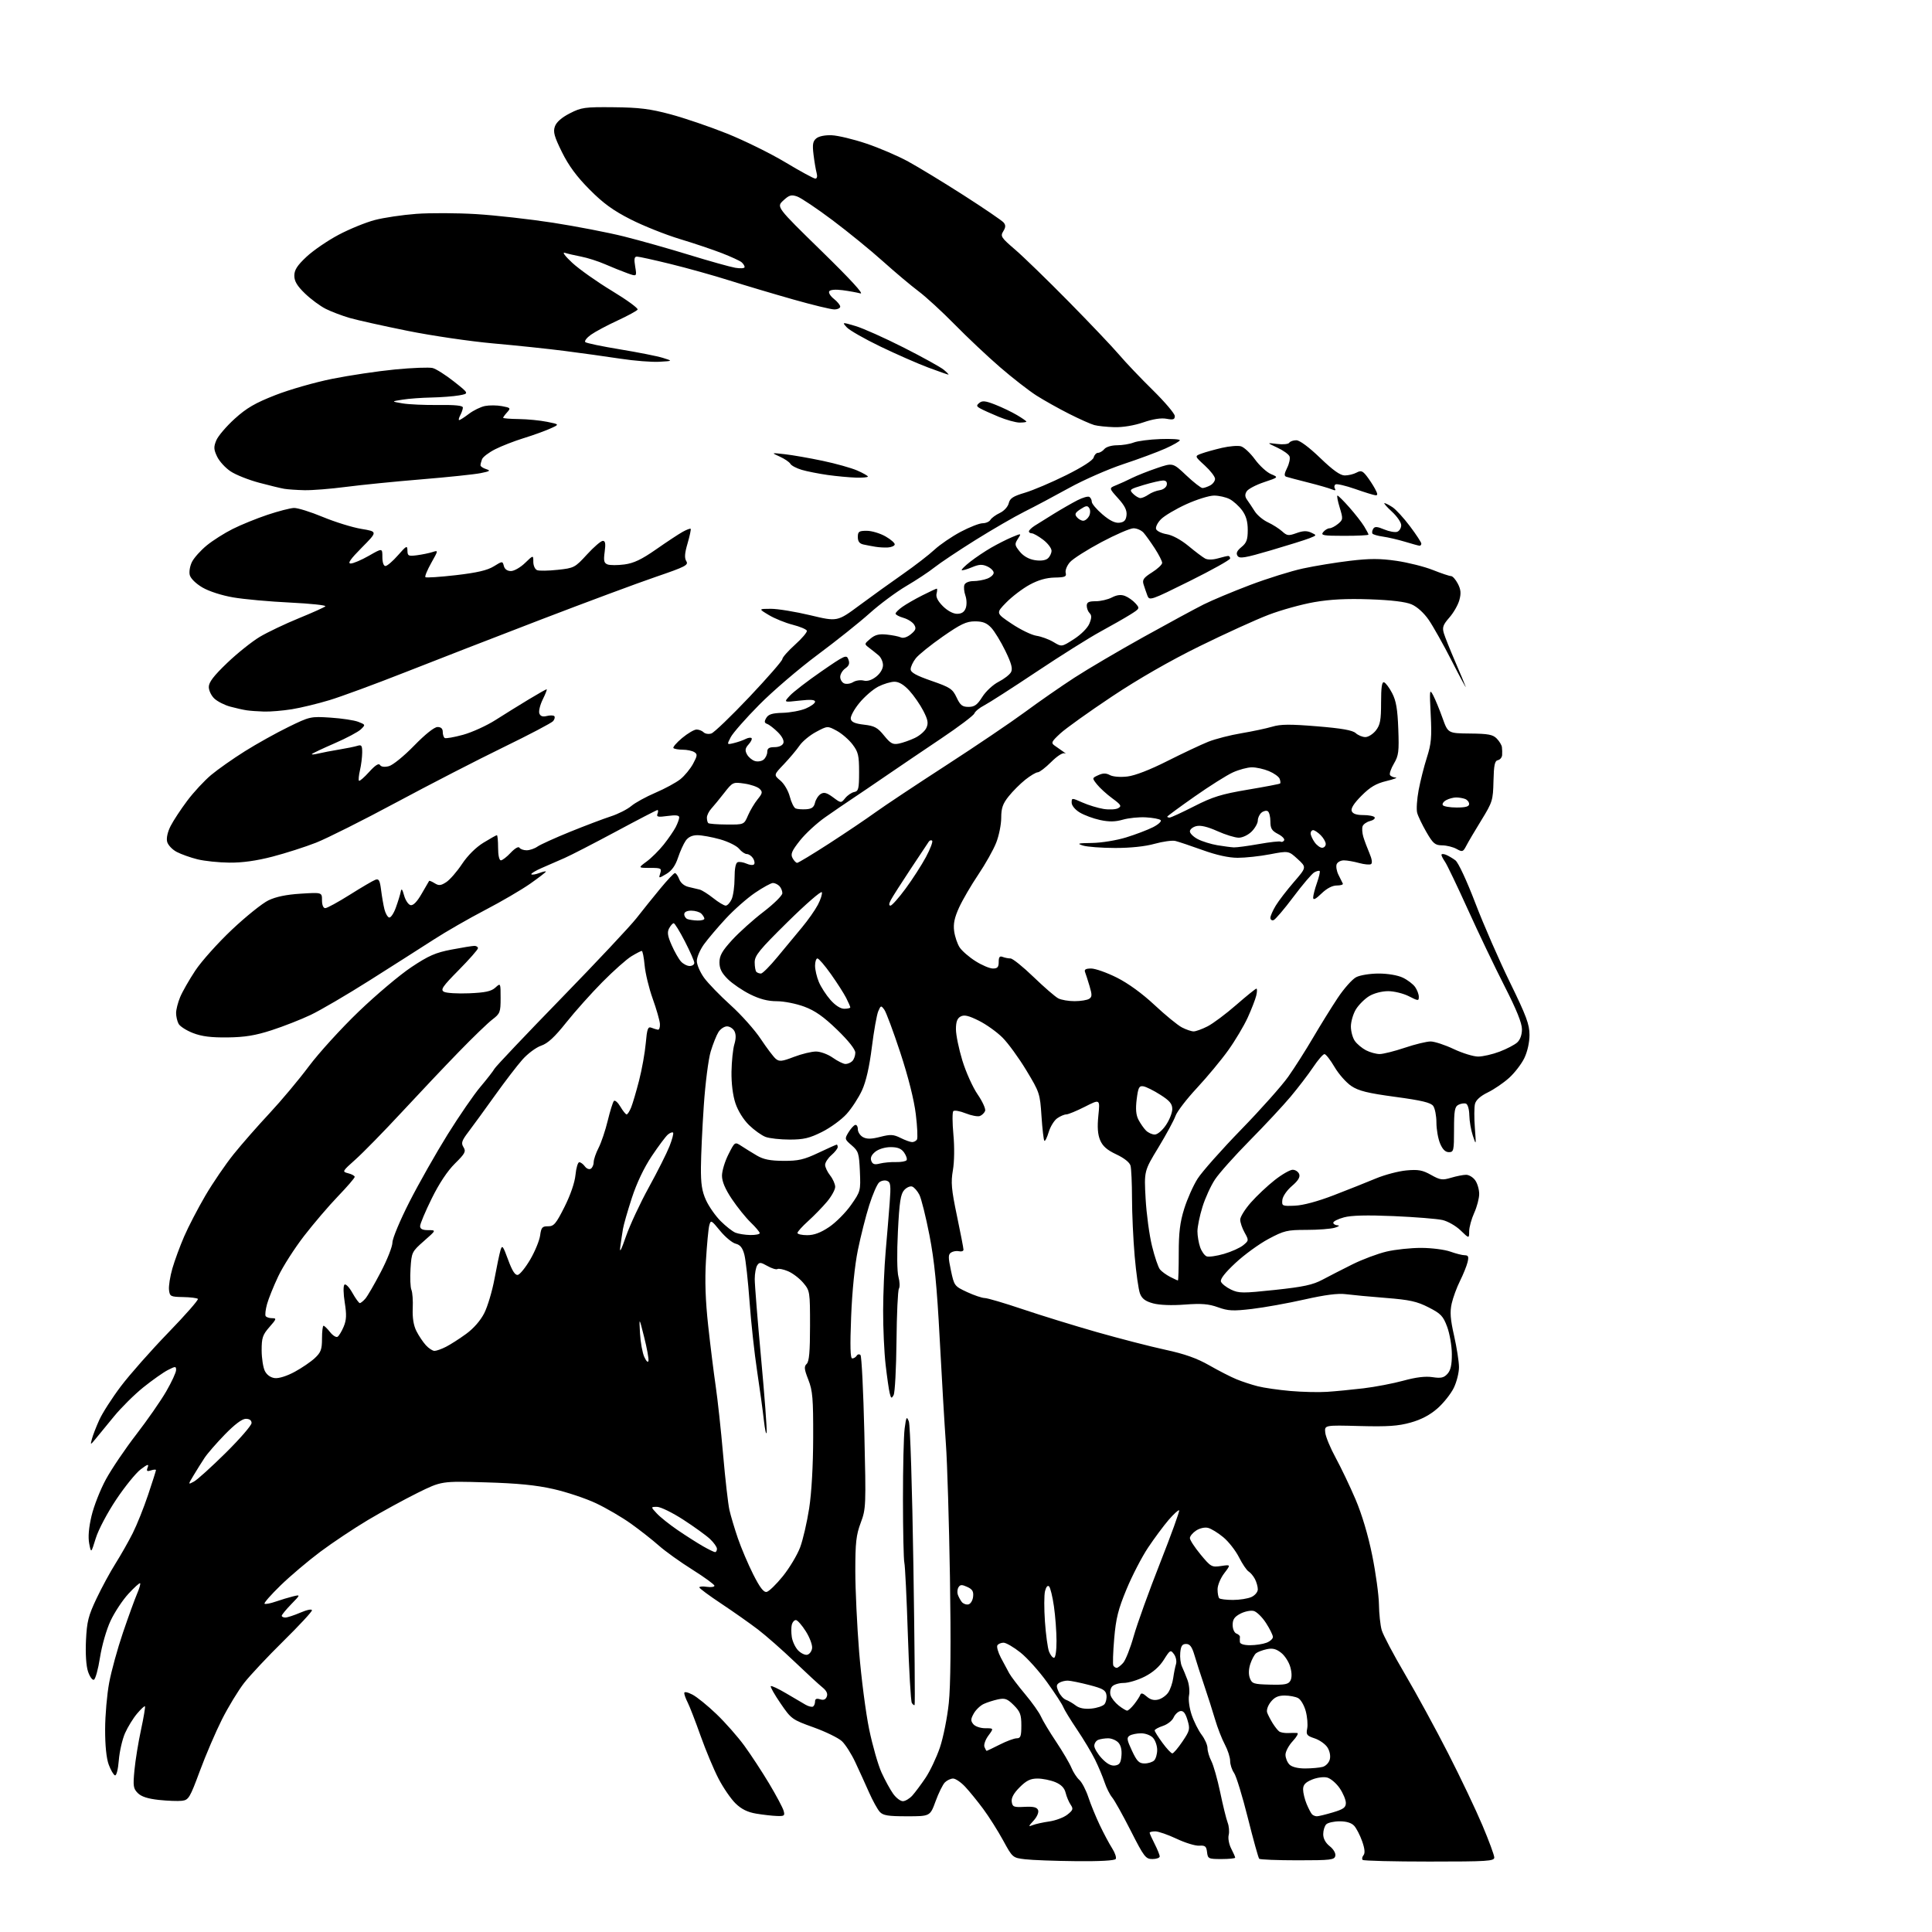 <?xml version="1.0" encoding="UTF-8" standalone="no"?>
<svg 
  version="1.1" 
  xmlns="http://www.w3.org/2000/svg" 
  xmlns:xlink="http://www.w3.org/1999/xlink" 
  xmlns:svg="http://www.w3.org/2000/svg"
  xmlns:rdf="http://www.w3.org/1999/02/22-rdf-syntax-ns#"
  xmlns:cc="http://creativecommons.org/ns#"
  xmlns:dc="http://purl.org/dc/elements/1.1/"
  viewBox="0 0 768 768"
  width="768"
  height="768"
>
<style>svg {background-color: white; }</style>"
<path stroke="none" fill="black" fill-rule="evenodd" d="M427.69,739.84C419.34,739.76 410.26,739.42 407.52,739.09C402.55,738.50 402.52,738.48 398.75,731.57C396.67,727.76 393.11,722.14 390.84,719.07C388.57,716.01 385.34,712.04 383.66,710.25C381.98,708.46 379.83,707.00 378.88,707.00C377.92,707.00 376.46,707.69 375.61,708.53C374.77,709.37 373.11,712.74 371.91,716.03C369.73,722.00 369.73,722.00 360.52,722.00C352.95,722.00 351.02,721.68 349.70,720.22C348.81,719.23 346.89,715.75 345.44,712.47C343.99,709.18 341.54,703.80 339.99,700.50C338.45,697.20 336.05,693.44 334.67,692.15C333.28,690.85 328.21,688.38 323.40,686.65C314.86,683.58 314.53,683.34 310.28,677.12C307.88,673.62 306.13,670.53 306.40,670.27C306.66,670.00 309.42,671.30 312.53,673.14C315.63,674.99 319.12,677.04 320.28,677.69C321.44,678.34 322.75,678.65 323.19,678.38C323.64,678.11 324.00,677.20 324.00,676.37C324.00,675.32 324.60,675.06 326.00,675.50C327.38,675.94 328.22,675.60 328.67,674.41C329.12,673.26 328.54,672.05 326.92,670.75C325.59,669.69 320.60,665.09 315.83,660.53C311.06,655.97 304.54,650.23 301.33,647.77C298.12,645.32 291.56,640.70 286.75,637.50C281.94,634.31 278.00,631.40 278.00,631.02C278.00,630.65 279.35,630.54 281.00,630.79C282.65,631.03 284.00,630.83 284.00,630.35C284.00,629.87 280.07,627.00 275.27,623.98C270.46,620.97 264.44,616.65 261.89,614.39C259.33,612.12 254.33,608.20 250.78,605.66C247.23,603.13 240.99,599.48 236.91,597.56C232.84,595.64 225.22,593.10 220.00,591.92C213.07,590.35 205.77,589.63 193.00,589.26C175.50,588.75 175.50,588.75 166.00,593.44C160.78,596.03 151.93,600.86 146.33,604.19C140.74,607.52 132.19,613.22 127.33,616.85C122.48,620.48 115.38,626.48 111.56,630.20C107.74,633.91 104.86,637.19 105.15,637.49C105.45,637.78 107.45,637.41 109.59,636.66C111.74,635.92 114.85,634.98 116.50,634.58C119.50,633.86 119.50,633.86 115.75,637.72C113.69,639.85 112.00,641.90 112.00,642.29C112.00,642.68 112.64,643.00 113.42,643.00C114.20,643.00 116.90,642.12 119.42,641.04C122.05,639.91 124.00,639.52 124.00,640.13C124.00,640.71 118.90,646.20 112.67,652.34C106.43,658.48 99.42,665.96 97.07,668.96C94.73,671.97 90.76,678.49 88.25,683.46C85.75,688.43 81.78,697.67 79.44,704.00C75.49,714.67 74.98,715.52 72.34,715.84C70.78,716.03 66.65,715.87 63.16,715.50C58.79,715.03 56.19,714.19 54.79,712.79C52.98,710.98 52.84,709.99 53.45,703.63C53.82,699.71 55.00,692.48 56.06,687.58C57.12,682.67 57.82,678.49 57.62,678.28C57.41,678.08 56.00,679.40 54.47,681.21C52.94,683.02 50.80,686.50 49.71,688.94C48.63,691.38 47.51,696.23 47.23,699.73C46.93,703.43 46.29,705.93 45.69,705.73C45.13,705.54 44.01,703.61 43.21,701.44C42.29,698.94 41.77,693.82 41.79,687.41C41.80,681.86 42.53,673.54 43.40,668.90C44.26,664.27 46.73,655.31 48.88,648.99C51.03,642.67 53.54,635.76 54.45,633.64C55.37,631.52 55.93,629.60 55.70,629.37C55.48,629.14 53.39,631.02 51.06,633.55C48.73,636.07 45.53,640.92 43.94,644.32C42.31,647.80 40.48,654.18 39.74,658.93C39.02,663.56 37.93,667.52 37.31,667.73C36.69,667.94 35.64,666.45 34.98,664.43C34.24,662.21 33.93,657.33 34.18,652.07C34.54,644.58 35.12,642.29 38.37,635.44C40.44,631.07 43.85,624.79 45.94,621.49C48.02,618.18 51.09,612.78 52.75,609.49C54.41,606.19 57.17,599.31 58.88,594.19C60.60,589.07 62.00,584.66 62.00,584.38C62.00,584.09 61.10,584.15 60.01,584.50C58.39,585.01 58.14,584.79 58.70,583.32C59.25,581.85 58.72,581.99 55.94,584.08C54.05,585.50 49.67,590.89 46.22,596.05C42.69,601.33 39.12,608.08 38.07,611.47C36.21,617.50 36.21,617.50 35.46,613.58C34.97,610.99 35.28,607.27 36.39,602.58C37.31,598.69 39.87,592.15 42.10,588.07C44.32,583.98 49.75,575.94 54.18,570.21C58.60,564.47 63.98,556.75 66.11,553.04C68.25,549.33 70.00,545.55 70.00,544.62C70.00,543.06 69.78,543.06 66.75,544.60C64.96,545.51 60.58,548.60 57.00,551.47C53.42,554.35 48.15,559.58 45.27,563.10C42.39,566.62 39.11,570.62 37.97,572.00C35.89,574.50 35.89,574.50 36.54,572.00C36.90,570.62 38.20,567.25 39.44,564.50C40.67,561.75 44.56,555.69 48.08,551.03C51.60,546.38 60.06,536.81 66.88,529.76C73.71,522.72 79.01,516.67 78.66,516.33C78.32,515.98 75.66,515.65 72.77,515.60C67.79,515.51 67.48,515.35 67.18,512.74C67.01,511.22 67.61,507.39 68.52,504.24C69.43,501.08 71.54,495.35 73.21,491.50C74.87,487.65 78.66,480.37 81.61,475.32C84.57,470.27 89.63,462.85 92.87,458.82C96.11,454.79 102.55,447.45 107.18,442.50C111.80,437.55 118.82,429.17 122.77,423.88C126.72,418.59 135.63,408.80 142.57,402.13C149.52,395.45 158.94,387.51 163.51,384.47C170.37,379.90 173.14,378.68 179.50,377.47C183.72,376.66 187.81,376.00 188.59,376.00C189.36,376.00 190.00,376.42 190.00,376.93C190.00,377.45 186.57,381.34 182.39,385.58C175.87,392.18 175.02,393.43 176.48,394.25C177.41,394.77 181.91,395.04 186.48,394.85C192.91,394.58 195.27,394.07 196.90,392.60C199.00,390.69 199.00,390.69 199.00,396.73C199.00,402.37 198.79,402.93 195.73,405.26C193.93,406.63 187.93,412.42 182.39,418.13C176.85,423.83 166.58,434.69 159.56,442.26C152.55,449.82 144.35,458.20 141.34,460.88C135.98,465.67 135.92,465.76 138.44,466.40C139.85,466.75 141.00,467.40 141.00,467.83C141.00,468.27 138.02,471.73 134.37,475.52C130.72,479.31 124.65,486.42 120.87,491.31C117.09,496.20 112.47,503.42 110.61,507.35C108.75,511.28 106.74,516.26 106.15,518.41C105.56,520.55 105.31,522.69 105.60,523.16C105.88,523.62 107.04,524.00 108.16,524.00C110.02,524.00 109.93,524.32 107.10,527.53C104.40,530.61 104.00,531.81 104.01,536.78C104.02,539.93 104.60,543.62 105.29,545.00C106.08,546.56 107.56,547.62 109.27,547.82C110.86,548.00 114.12,546.97 117.15,545.32C119.99,543.78 123.59,541.32 125.15,539.86C127.56,537.61 128.00,536.41 128.00,532.10C128.00,529.29 128.27,527.00 128.61,527.00C128.94,527.00 130.10,528.13 131.19,529.51C132.27,530.89 133.62,531.73 134.18,531.39C134.74,531.04 135.84,529.23 136.62,527.36C137.73,524.70 137.82,522.64 137.04,517.77C136.48,514.26 136.42,511.18 136.91,510.69C137.40,510.20 138.77,511.61 140.07,513.91C141.33,516.16 142.67,518.00 143.03,518.00C143.39,518.00 144.38,517.21 145.22,516.25C146.06,515.29 148.83,510.52 151.37,505.65C153.92,500.79 156.00,495.51 156.00,493.92C156.00,492.32 159.03,485.08 162.76,477.76C166.47,470.47 173.30,458.43 177.92,451.00C182.55,443.57 188.43,435.02 191.00,432.00C193.56,428.98 196.07,425.74 196.58,424.82C197.09,423.90 208.98,411.35 223.00,396.95C237.03,382.54 250.53,368.16 253.00,365.00C255.47,361.83 259.75,356.52 262.50,353.19C265.25,349.86 267.85,347.11 268.27,347.07C268.70,347.03 269.47,348.11 269.99,349.47C270.56,350.99 272.01,352.18 273.71,352.57C275.25,352.91 277.25,353.39 278.16,353.63C279.08,353.88 281.50,355.41 283.55,357.04C285.60,358.67 287.82,360.00 288.48,360.00C289.14,360.00 290.20,358.85 290.84,357.45C291.48,356.05 292.00,352.26 292.00,349.04C292.00,345.24 292.44,343.01 293.25,342.73C293.94,342.50 295.51,342.76 296.75,343.31C297.99,343.87 299.33,344.01 299.72,343.61C300.11,343.22 299.95,342.14 299.36,341.20C298.77,340.27 297.66,339.50 296.89,339.50C296.13,339.50 294.73,338.55 293.79,337.39C292.85,336.23 289.44,334.55 286.22,333.64C283.00,332.74 278.96,332.00 277.24,332.00C275.15,332.00 273.60,332.73 272.57,334.20C271.72,335.42 270.34,338.47 269.50,341.00C268.45,344.15 267.01,346.15 264.88,347.41C261.81,349.23 261.79,349.22 262.46,347.12C263.08,345.16 262.77,345.00 258.37,345.00C253.61,345.00 253.61,345.00 257.06,342.46C258.95,341.07 262.01,338.03 263.85,335.71C265.69,333.40 267.82,330.28 268.60,328.80C269.37,327.31 270.00,325.57 270.00,324.91C270.00,324.08 268.63,323.92 265.39,324.36C261.56,324.89 260.89,324.74 261.36,323.50C261.68,322.67 261.68,322.00 261.35,322.00C261.03,322.00 253.60,325.85 244.84,330.56C236.07,335.26 226.90,339.99 224.45,341.06C222.00,342.13 217.91,343.91 215.36,345.03C212.81,346.14 210.94,347.28 211.22,347.55C211.50,347.83 212.91,347.60 214.36,347.05C215.81,346.50 217.00,346.24 217.00,346.47C217.00,346.71 214.19,348.88 210.75,351.29C207.31,353.71 199.24,358.42 192.82,361.76C186.40,365.10 177.17,370.41 172.32,373.55C167.47,376.68 156.07,383.94 147.00,389.68C137.93,395.42 127.35,401.61 123.50,403.44C119.65,405.27 112.67,408.01 108.00,409.52C101.52,411.62 97.37,412.30 90.50,412.39C83.94,412.47 80.21,412.00 76.74,410.66C74.12,409.65 71.53,407.99 70.99,406.98C70.44,405.96 70.00,404.03 70.00,402.69C70.00,401.34 70.72,398.50 71.61,396.37C72.49,394.24 75.21,389.48 77.65,385.79C80.10,382.10 86.64,374.80 92.19,369.56C97.74,364.33 104.27,359.08 106.69,357.91C109.67,356.47 113.85,355.60 119.55,355.25C128.00,354.72 128.00,354.72 128.00,357.86C128.00,359.78 128.51,361.00 129.30,361.00C130.02,361.00 134.41,358.60 139.05,355.68C143.70,352.75 148.26,350.07 149.20,349.73C150.60,349.21 151.00,349.93 151.49,353.80C151.82,356.39 152.41,359.81 152.81,361.42C153.20,363.03 154.04,364.51 154.66,364.72C155.29,364.93 156.50,363.16 157.35,360.80C158.21,358.43 159.08,355.60 159.29,354.50C159.57,352.99 159.91,353.36 160.65,356.00C161.19,357.92 162.35,359.64 163.24,359.81C164.28,360.01 165.82,358.42 167.60,355.31C169.12,352.66 170.46,350.36 170.58,350.18C170.70,350.01 171.70,350.42 172.80,351.11C174.46,352.14 175.25,352.06 177.41,350.65C178.84,349.71 181.65,346.48 183.65,343.47C185.89,340.10 189.16,336.84 192.16,335.00C194.84,333.35 197.25,332.00 197.52,332.00C197.78,332.00 198.00,334.25 198.00,337.00C198.00,339.97 198.45,342.00 199.10,342.00C199.70,342.00 201.47,340.64 203.02,338.97C204.66,337.23 206.12,336.38 206.48,336.97C206.83,337.54 208.12,338.00 209.34,338.00C210.56,338.00 212.50,337.34 213.65,336.53C214.80,335.73 220.64,333.08 226.62,330.65C232.60,328.23 239.88,325.47 242.78,324.53C245.69,323.59 249.35,321.74 250.92,320.42C252.49,319.09 256.83,316.71 260.56,315.12C264.30,313.52 268.74,311.11 270.44,309.76C272.14,308.40 274.42,305.63 275.51,303.61C277.24,300.40 277.30,299.80 276.00,298.98C275.17,298.46 273.11,298.02 271.42,298.02C269.72,298.01 268.05,297.72 267.71,297.38C267.37,297.04 268.92,295.24 271.14,293.38C273.37,291.52 275.96,290.00 276.89,290.00C277.83,290.00 279.09,290.49 279.70,291.10C280.30,291.70 281.68,291.92 282.77,291.57C283.85,291.23 290.64,284.70 297.87,277.07C305.09,269.43 311.00,262.65 311.00,261.99C311.00,261.34 313.27,258.77 316.04,256.27C318.81,253.78 320.93,251.28 320.74,250.72C320.55,250.16 318.01,249.09 315.09,248.34C312.18,247.60 307.92,245.87 305.64,244.50C301.50,242.02 301.50,242.02 306.43,242.01C309.14,242.00 316.20,243.16 322.11,244.57C332.86,247.14 332.86,247.14 341.68,240.60C346.53,237.01 354.32,231.40 359.00,228.14C363.68,224.87 369.29,220.54 371.47,218.51C373.66,216.48 378.34,213.29 381.87,211.41C385.41,209.54 389.34,208.00 390.60,208.00C391.87,208.00 393.26,207.39 393.70,206.65C394.14,205.91 395.83,204.67 397.46,203.90C399.14,203.10 400.66,201.44 400.99,200.05C401.45,198.08 402.72,197.26 407.43,195.86C410.66,194.90 418.02,191.77 423.78,188.91C430.29,185.67 434.45,182.99 434.75,181.85C435.02,180.83 435.80,180.00 436.49,180.00C437.19,180.00 438.32,179.33 439.00,178.50C439.71,177.65 441.89,177.00 444.06,177.00C446.15,177.00 449.14,176.51 450.68,175.90C452.23,175.30 456.99,174.68 461.25,174.53C465.51,174.38 469.00,174.59 469.00,174.99C469.00,175.40 466.41,176.88 463.25,178.30C460.09,179.71 452.55,182.51 446.50,184.51C440.45,186.52 430.77,190.77 425.00,193.96C419.23,197.15 411.22,201.41 407.21,203.41C403.21,205.42 394.43,210.50 387.71,214.70C381.00,218.90 373.70,223.77 371.50,225.52C369.30,227.28 364.23,230.63 360.24,232.97C356.25,235.32 349.73,240.16 345.74,243.74C341.76,247.32 332.43,254.77 325.00,260.29C317.57,265.82 307.12,274.77 301.77,280.19C296.41,285.61 291.33,291.39 290.47,293.05C288.92,296.06 288.92,296.06 291.71,295.39C293.24,295.02 295.33,294.30 296.34,293.78C297.35,293.26 298.43,293.10 298.75,293.41C299.06,293.73 298.54,294.85 297.58,295.91C296.22,297.42 296.07,298.27 296.92,299.85C297.51,300.96 298.92,302.16 300.05,302.51C301.17,302.87 302.75,302.62 303.55,301.96C304.35,301.30 305.00,299.91 305.00,298.88C305.00,297.47 305.73,297.00 307.89,297.00C309.61,297.00 311.03,296.36 311.39,295.42C311.76,294.45 310.94,292.78 309.24,291.09C307.72,289.57 305.81,288.09 304.99,287.79C303.82,287.37 303.74,286.85 304.61,285.38C305.46,283.94 306.99,283.47 311.13,283.36C314.11,283.28 318.22,282.52 320.27,281.66C322.32,280.80 324.00,279.58 324.00,278.95C324.00,278.13 322.20,278.01 317.75,278.51C311.50,279.22 311.50,279.22 314.00,276.52C315.38,275.03 320.99,270.71 326.48,266.92C335.92,260.40 336.51,260.14 337.25,262.15C337.84,263.74 337.53,264.64 336.02,265.70C334.91,266.48 334.00,268.00 334.00,269.09C334.00,270.17 334.73,271.34 335.63,271.69C336.53,272.03 338.11,271.79 339.14,271.14C340.18,270.50 342.05,270.23 343.31,270.54C344.79,270.91 346.53,270.37 348.29,268.98C349.91,267.71 351.00,265.88 351.00,264.42C351.00,263.08 350.21,261.32 349.25,260.51C348.29,259.70 346.60,258.35 345.50,257.52C343.52,256.01 343.52,255.98 345.96,253.92C347.83,252.34 349.41,251.93 352.46,252.25C354.68,252.47 357.21,252.98 358.09,253.37C359.05,253.81 360.61,253.32 362.09,252.11C364.05,250.49 364.29,249.79 363.40,248.32C362.79,247.33 360.88,246.11 359.15,245.61C357.42,245.12 356.00,244.36 356.00,243.92C356.00,243.49 357.24,242.26 358.75,241.20C360.26,240.13 363.85,238.07 366.72,236.63C369.59,235.18 372.13,234.00 372.37,234.00C372.61,234.00 372.58,234.89 372.30,235.97C371.95,237.28 372.79,238.94 374.81,240.97C376.64,242.79 378.88,244.00 380.46,244.00C382.25,244.00 383.32,243.30 383.89,241.76C384.36,240.49 384.31,238.31 383.76,236.74C383.23,235.22 383.05,233.31 383.37,232.49C383.69,231.63 385.20,231.00 386.90,231.00C388.53,231.00 391.02,230.56 392.43,230.02C393.85,229.49 395.00,228.44 395.00,227.69C395.00,226.93 393.86,225.80 392.46,225.16C390.45,224.25 389.17,224.32 386.31,225.52C384.32,226.35 382.52,226.85 382.30,226.63C382.08,226.42 383.62,224.91 385.70,223.28C387.79,221.64 391.52,219.14 394.00,217.71C396.48,216.28 400.21,214.39 402.29,213.52C406.09,211.94 406.09,211.94 404.61,214.22C403.27,216.30 403.34,216.75 405.38,219.28C406.81,221.05 408.96,222.28 411.31,222.66C413.61,223.04 415.55,222.79 416.49,222.01C417.32,221.32 418.00,219.93 418.00,218.93C418.00,217.92 416.50,215.95 414.66,214.55C412.82,213.15 410.79,212.00 410.16,212.00C409.52,212.00 409.00,211.66 409.00,211.24C409.00,210.82 410.01,209.83 411.25,209.02C412.49,208.22 415.98,206.05 419.00,204.19C422.02,202.33 426.20,199.94 428.28,198.87C430.37,197.80 432.50,197.19 433.03,197.52C433.57,197.85 434.00,198.73 434.00,199.48C434.00,200.23 435.90,202.47 438.23,204.47C441.13,206.95 443.26,208.00 444.98,207.79C446.88,207.57 447.58,206.84 447.81,204.82C448.03,202.87 447.12,201.03 444.46,198.09C440.81,194.04 440.81,194.04 443.65,192.90C445.22,192.27 448.07,190.97 450.00,190.00C451.93,189.04 456.36,187.28 459.86,186.09C466.23,183.92 466.23,183.92 471.55,188.96C474.48,191.73 477.39,194.00 478.01,194.00C478.62,194.00 480.00,193.53 481.07,192.96C482.13,192.40 483.00,191.22 483.00,190.35C483.00,189.48 481.16,187.09 478.92,185.04C474.84,181.31 474.84,181.31 477.67,180.28C479.23,179.71 482.88,178.70 485.78,178.02C488.69,177.35 492.06,177.07 493.28,177.41C494.50,177.74 497.01,180.08 498.85,182.60C500.69,185.12 503.57,187.76 505.24,188.46C508.28,189.74 508.28,189.74 502.46,191.68C499.26,192.75 496.16,194.38 495.58,195.31C494.80,196.54 494.86,197.48 495.78,198.75C496.48,199.71 497.83,201.74 498.78,203.25C499.73,204.76 502.07,206.72 504.00,207.62C505.93,208.52 508.47,210.14 509.67,211.22C511.60,212.98 512.20,213.06 515.36,211.92C517.94,210.98 519.50,210.93 521.19,211.71C523.50,212.78 523.50,212.78 520.50,213.97C518.85,214.62 511.96,216.78 505.18,218.77C494.75,221.83 492.72,222.17 491.93,220.94C491.27,219.91 491.71,218.93 493.50,217.46C495.53,215.81 496.00,214.53 496.00,210.67C496.00,207.32 495.34,205.02 493.75,202.86C492.51,201.18 490.28,199.17 488.80,198.40C487.31,197.63 484.53,197.00 482.61,197.00C480.68,197.00 475.72,198.55 471.58,200.43C467.43,202.32 462.91,205.00 461.53,206.38C460.15,207.76 459.27,209.54 459.57,210.33C459.88,211.12 461.78,212.03 463.81,212.36C466.03,212.72 469.46,214.58 472.44,217.04C475.15,219.29 478.13,221.54 479.06,222.03C480.07,222.57 482.09,222.55 484.12,221.97C485.97,221.44 487.83,221.00 488.24,221.00C488.66,221.00 489.00,221.45 489.00,222.00C489.00,222.55 481.78,226.58 472.96,230.96C457.33,238.72 456.90,238.86 456.09,236.71C455.64,235.49 454.96,233.51 454.58,232.30C454.01,230.47 454.60,229.65 457.95,227.53C460.18,226.13 461.99,224.42 461.98,223.74C461.97,223.06 460.65,220.47 459.05,218.00C457.44,215.53 455.43,212.71 454.57,211.75C453.70,210.79 451.91,210.00 450.59,210.00C449.26,210.00 443.52,212.48 437.84,215.50C432.15,218.53 426.52,222.11 425.33,223.46C424.14,224.81 423.37,226.72 423.63,227.71C424.02,229.24 423.38,229.51 419.22,229.59C415.93,229.66 412.70,230.58 409.29,232.44C406.50,233.96 402.34,237.12 400.04,239.46C395.85,243.73 395.85,243.73 402.17,247.96C405.65,250.29 410.07,252.44 412.00,252.73C413.93,253.02 416.97,254.14 418.77,255.22C422.04,257.19 422.04,257.19 426.91,254.06C429.72,252.25 432.32,249.65 433.04,247.91C433.98,245.64 434.00,244.60 433.14,243.74C432.51,243.11 432.00,241.79 432.00,240.80C432.00,239.40 432.80,239.00 435.55,239.00C437.50,239.00 440.40,238.33 441.99,237.50C443.98,236.47 445.61,236.28 447.19,236.89C448.46,237.37 450.33,238.69 451.34,239.81C453.15,241.83 453.12,241.90 449.34,244.28C447.23,245.60 441.90,248.65 437.50,251.04C433.10,253.43 421.62,260.64 412.00,267.06C402.38,273.48 393.01,279.49 391.20,280.42C389.38,281.35 387.64,282.78 387.32,283.61C387.00,284.44 381.06,288.92 374.12,293.57C367.18,298.23 357.41,304.84 352.41,308.27C347.42,311.70 341.29,315.85 338.80,317.50C336.31,319.15 331.51,322.43 328.13,324.80C324.74,327.16 320.18,331.36 317.99,334.13C314.74,338.24 314.20,339.51 315.04,341.08C315.61,342.14 316.43,343.00 316.88,343.00C317.33,343.00 323.05,339.54 329.60,335.31C336.14,331.08 344.43,325.50 348.00,322.91C351.57,320.33 364.18,311.95 376.00,304.30C387.83,296.64 402.00,287.06 407.49,283.01C412.98,278.95 421.80,272.83 427.08,269.40C432.36,265.97 444.74,258.69 454.59,253.21C464.44,247.74 475.20,241.91 478.50,240.26C481.80,238.61 490.10,235.14 496.95,232.54C503.79,229.95 513.24,227.00 517.95,225.98C522.65,224.96 531.05,223.59 536.60,222.93C544.51,221.99 548.53,221.99 555.10,222.94C559.72,223.61 566.24,225.25 569.58,226.58C572.92,227.91 576.17,229.00 576.80,229.00C577.43,229.00 578.65,230.36 579.51,232.03C580.72,234.36 580.86,235.86 580.11,238.57C579.58,240.50 577.79,243.62 576.13,245.50C573.62,248.37 573.26,249.39 573.95,251.72C574.41,253.25 576.44,258.32 578.46,263.00C580.49,267.68 582.36,272.18 582.63,273.00C582.90,273.82 580.42,269.23 577.13,262.79C573.84,256.34 569.71,248.99 567.96,246.44C566.03,243.64 563.33,241.19 561.13,240.25C558.73,239.22 553.11,238.54 544.50,238.24C535.30,237.92 528.84,238.24 522.41,239.36C517.41,240.23 509.23,242.50 504.24,244.41C499.25,246.31 486.90,251.94 476.80,256.91C465.06,262.68 452.49,269.90 441.97,276.91C432.91,282.94 423.71,289.52 421.52,291.53C418.00,294.77 417.73,295.32 419.18,296.35C420.09,296.98 421.65,298.08 422.66,298.79C423.67,299.50 423.92,299.80 423.21,299.46C422.47,299.10 420.20,300.57 417.85,302.92C415.60,305.16 413.20,307.00 412.52,307.00C411.84,307.00 409.61,308.32 407.58,309.94C405.54,311.56 402.56,314.54 400.94,316.58C398.60,319.52 398.00,321.27 398.00,325.10C398.00,327.75 397.10,332.22 395.99,335.02C394.89,337.82 391.69,343.51 388.88,347.67C386.08,351.83 382.65,357.70 381.27,360.71C379.42,364.76 378.90,367.23 379.29,370.14C379.58,372.30 380.56,375.21 381.47,376.60C382.38,377.99 385.21,380.45 387.76,382.06C390.31,383.68 393.43,385.00 394.70,385.00C396.51,385.00 397.00,384.45 397.00,382.39C397.00,380.43 397.39,379.94 398.58,380.39C399.45,380.73 400.85,381.00 401.70,381.00C402.54,381.00 406.67,384.32 410.86,388.37C415.06,392.42 419.48,396.25 420.68,396.87C421.89,397.49 424.81,397.99 427.18,397.98C429.56,397.98 432.14,397.56 432.93,397.06C434.14,396.30 434.16,395.49 433.11,391.97C432.42,389.67 431.62,387.16 431.32,386.40C430.94,385.39 431.63,385.00 433.76,385.00C435.39,385.00 439.97,386.62 443.93,388.60C448.45,390.86 454.05,394.93 458.96,399.52C463.26,403.54 468.15,407.55 469.84,408.42C471.52,409.29 473.62,410.00 474.49,410.00C475.36,410.00 477.85,409.10 480.02,407.99C482.19,406.88 487.31,403.06 491.40,399.49C495.49,395.92 499.11,393.00 499.44,393.00C499.77,393.00 499.74,394.24 499.38,395.75C499.02,397.26 497.49,401.20 495.99,404.50C494.48,407.80 491.00,413.65 488.24,417.50C485.49,421.35 479.88,428.10 475.79,432.50C471.69,436.90 467.86,441.90 467.27,443.61C466.68,445.32 463.63,450.94 460.50,456.11C454.79,465.50 454.79,465.50 455.40,476.50C455.74,482.55 456.88,491.02 457.94,495.31C458.99,499.61 460.42,503.80 461.11,504.63C461.79,505.46 463.60,506.78 465.13,507.57C466.65,508.35 468.05,509.00 468.24,509.00C468.42,509.00 468.57,504.16 468.57,498.25C468.56,489.99 469.06,485.88 470.74,480.50C471.94,476.65 474.33,471.27 476.07,468.54C477.80,465.82 485.58,457.04 493.36,449.04C501.15,441.04 509.58,431.57 512.10,428.00C514.62,424.43 519.06,417.45 521.96,412.50C524.87,407.55 529.27,400.44 531.76,396.70C534.24,392.97 537.54,389.25 539.09,388.45C540.65,387.64 544.62,387.00 548.05,387.00C551.66,387.00 555.61,387.67 557.63,388.63C559.52,389.53 561.73,391.20 562.53,392.35C563.34,393.50 564.00,395.25 564.00,396.24C564.00,397.94 563.77,397.92 560.04,396.02C557.86,394.91 554.15,394.00 551.79,394.00C549.28,394.01 546.15,394.83 544.24,395.99C542.45,397.09 540.09,399.45 538.99,401.24C537.90,403.03 537.01,406.09 537.00,408.03C537.00,409.97 537.70,412.56 538.56,413.78C539.42,415.01 541.42,416.68 543.01,417.51C544.60,418.33 547.04,419.00 548.43,419.00C549.82,419.00 554.31,417.88 558.41,416.50C562.50,415.12 567.12,414.00 568.68,414.00C570.23,414.00 574.35,415.35 577.84,417.00C581.33,418.65 585.71,420.00 587.58,420.00C589.45,420.00 593.28,419.12 596.10,418.05C598.92,416.98 602.07,415.34 603.11,414.40C604.29,413.33 605.00,411.35 605.00,409.13C605.00,406.69 602.81,401.28 598.09,392.03C594.29,384.59 587.72,370.87 583.50,361.54C579.28,352.22 575.19,343.68 574.41,342.57C573.64,341.46 573.00,340.22 573.00,339.81C573.00,339.40 573.80,339.39 574.78,339.78C575.76,340.18 577.46,341.18 578.55,342.00C579.70,342.87 583.05,350.06 586.47,359.00C589.73,367.52 595.91,381.68 600.20,390.46C606.75,403.86 608.00,407.22 608.00,411.40C608.00,414.37 607.17,418.08 605.94,420.62C604.81,422.96 602.09,426.49 599.90,428.47C597.72,430.44 593.90,433.05 591.43,434.25C588.51,435.67 586.72,437.27 586.33,438.82C586.00,440.13 585.98,444.42 586.28,448.35C586.81,455.33 586.79,455.41 585.49,451.50C584.75,449.30 584.12,445.62 584.08,443.33C584.03,440.97 583.46,438.97 582.75,438.72C582.06,438.47 580.71,438.68 579.75,439.17C578.28,439.93 578.00,441.51 578.00,449.04C578.00,457.41 577.86,458.00 575.95,458.00C574.55,458.00 573.43,456.89 572.45,454.53C571.65,452.62 571.00,448.89 571.00,446.22C571.00,443.56 570.42,440.59 569.72,439.63C568.75,438.30 565.14,437.44 554.64,436.02C543.66,434.54 540.08,433.65 537.17,431.71C535.15,430.36 532.15,426.96 530.50,424.15C528.85,421.34 527.05,419.03 526.50,419.02C525.95,419.01 523.92,421.35 522.00,424.22C520.08,427.09 516.03,432.38 513.02,435.97C510.01,439.56 502.69,447.41 496.75,453.42C490.82,459.42 484.61,466.38 482.96,468.88C481.31,471.37 479.06,476.29 477.98,479.81C476.89,483.33 476.00,487.67 476.00,489.46C476.00,491.24 476.48,494.08 477.07,495.77C477.66,497.46 478.82,499.10 479.66,499.42C480.49,499.74 483.60,499.30 486.55,498.44C489.51,497.58 492.96,496.03 494.21,494.99C496.45,493.15 496.46,493.04 494.75,489.97C493.79,488.25 493.00,485.93 493.00,484.83C493.00,483.73 494.91,480.66 497.25,478.01C499.59,475.36 503.85,471.35 506.72,469.10C509.59,466.84 512.81,465.00 513.86,465.00C514.92,465.00 516.08,465.77 516.44,466.71C516.90,467.91 516.04,469.33 513.55,471.46C511.54,473.18 509.89,475.59 509.75,477.00C509.51,479.40 509.70,479.49 514.72,479.28C517.98,479.15 523.82,477.58 530.22,475.11C535.88,472.93 543.39,469.94 546.93,468.46C550.46,466.99 555.92,465.55 559.06,465.26C563.78,464.83 565.48,465.14 568.86,467.04C572.49,469.08 573.37,469.21 576.84,468.17C578.98,467.53 581.67,467.00 582.81,467.00C583.95,467.00 585.59,468.00 586.44,469.22C587.30,470.44 588.00,472.87 588.00,474.61C588.00,476.36 587.11,479.74 586.02,482.14C584.93,484.54 584.03,487.83 584.02,489.45C584.00,492.39 584.00,492.39 580.62,489.12C578.76,487.31 575.51,485.45 573.37,484.97C571.24,484.49 562.52,483.79 554.00,483.42C543.38,482.97 537.16,483.12 534.25,483.92C531.91,484.55 530.00,485.51 530.00,486.04C530.00,486.57 530.79,487.04 531.75,487.09C532.71,487.13 532.20,487.56 530.61,488.04C529.03,488.51 523.96,488.90 519.35,488.90C511.66,488.90 510.44,489.19 504.24,492.50C500.53,494.48 494.64,498.76 491.14,502.03C486.92,505.96 484.97,508.47 485.35,509.48C485.68,510.32 487.48,511.74 489.35,512.63C492.48,514.12 493.97,514.13 506.84,512.76C518.14,511.55 521.84,510.76 525.70,508.70C528.34,507.29 533.73,504.53 537.67,502.57C541.61,500.62 547.69,498.34 551.17,497.52C554.65,496.70 560.88,496.04 565.00,496.06C569.12,496.07 574.30,496.74 576.50,497.53C578.70,498.32 581.30,498.98 582.27,498.98C583.69,499.00 583.91,499.54 583.38,501.75C583.01,503.26 581.66,506.60 580.38,509.18C579.09,511.75 577.61,515.80 577.07,518.18C576.32,521.54 576.53,524.39 578.03,531.00C579.08,535.67 579.96,541.27 579.97,543.43C579.99,545.60 579.06,549.31 577.92,551.67C576.77,554.04 573.85,557.72 571.43,559.85C568.45,562.47 565.00,564.30 560.78,565.48C555.80,566.88 551.67,567.16 540.51,566.87C526.50,566.50 526.50,566.50 526.81,569.50C526.99,571.15 528.85,575.65 530.96,579.50C533.06,583.36 536.61,590.78 538.84,596.00C541.37,601.94 543.86,610.27 545.47,618.25C546.89,625.26 548.09,634.04 548.15,637.75C548.20,641.46 548.70,646.08 549.25,648.00C549.81,649.92 553.97,657.80 558.50,665.50C563.03,673.20 570.76,687.38 575.67,697.00C580.59,706.62 586.72,719.51 589.30,725.63C591.89,731.76 594.00,737.49 594.00,738.38C594.00,739.83 591.29,740.00 568.17,740.00C553.96,740.00 542.04,739.70 541.68,739.34C541.31,738.98 541.47,738.14 542.01,737.48C542.69,736.67 542.52,734.88 541.48,731.94C540.64,729.55 539.21,726.79 538.32,725.80C537.25,724.62 535.27,724.00 532.55,724.00C530.27,724.00 527.86,724.54 527.20,725.20C526.54,725.86 526.00,727.63 526.00,729.13C526.00,730.87 526.93,732.59 528.58,733.89C530.07,735.06 531.02,736.68 530.81,737.71C530.50,739.33 529.10,739.50 515.81,739.50C507.76,739.50 500.89,739.22 500.55,738.89C500.22,738.55 498.19,731.25 496.04,722.65C493.89,714.06 491.43,706.02 490.57,704.79C489.70,703.56 489.00,701.40 489.00,699.99C489.00,698.58 488.05,695.64 486.89,693.46C485.72,691.28 483.98,686.80 483.01,683.50C482.04,680.20 480.10,674.12 478.70,670.00C477.30,665.88 475.56,660.48 474.83,658.00C473.83,654.61 473.01,653.50 471.50,653.50C469.95,653.50 469.43,654.28 469.17,656.92C468.99,658.81 469.29,661.28 469.82,662.42C470.36,663.57 471.35,665.97 472.02,667.76C472.70,669.55 472.98,672.33 472.66,673.94C472.33,675.58 472.79,678.98 473.70,681.68C474.59,684.33 476.38,687.89 477.66,689.59C478.95,691.30 480.00,693.68 480.00,694.89C480.00,696.11 480.69,698.44 481.54,700.07C482.38,701.71 483.96,707.29 485.05,712.48C486.13,717.67 487.46,723.09 488.01,724.52C488.56,725.96 488.74,728.18 488.42,729.46C488.10,730.75 488.54,733.15 489.42,734.84C490.29,736.52 491.00,738.15 491.00,738.45C491.00,738.75 488.55,739.00 485.57,739.00C480.38,739.00 480.12,738.87 479.82,736.25C479.55,733.93 479.07,733.53 476.72,733.69C475.19,733.80 471.14,732.56 467.72,730.94C464.30,729.33 460.49,728.00 459.25,728.00C458.01,728.00 457.00,728.24 457.00,728.54C457.00,728.84 457.90,730.84 459.00,733.00C460.10,735.16 461.00,737.39 461.00,737.96C461.00,738.53 459.70,739.00 458.11,739.00C455.42,739.00 454.79,738.18 449.49,727.75C446.35,721.56 443.02,715.60 442.09,714.50C441.17,713.40 439.82,710.70 439.09,708.50C438.36,706.30 436.66,702.25 435.31,699.50C433.96,696.75 430.72,691.35 428.12,687.50C425.52,683.65 423.06,679.62 422.65,678.55C422.24,677.47 419.35,673.04 416.22,668.70C413.09,664.35 408.33,659.04 405.64,656.90C402.94,654.75 399.92,653.00 398.93,653.00C397.93,653.00 396.83,653.47 396.48,654.04C396.12,654.61 396.75,656.82 397.86,658.96C398.98,661.10 400.48,663.90 401.20,665.18C401.91,666.45 404.76,670.20 407.53,673.50C410.30,676.80 413.13,680.80 413.82,682.39C414.52,683.98 417.22,688.48 419.84,692.39C422.45,696.30 425.17,700.93 425.89,702.68C426.60,704.43 428.02,706.62 429.05,707.55C430.08,708.47 431.68,711.54 432.62,714.37C433.55,717.19 435.60,722.20 437.17,725.50C438.74,728.80 440.95,732.95 442.09,734.72C443.22,736.49 443.87,738.41 443.52,738.97C443.12,739.61 437.18,739.94 427.69,739.84zM410.50,725.52C411.60,725.08 414.56,724.42 417.09,724.06C419.61,723.70 422.85,722.48 424.29,721.35C426.56,719.56 426.73,719.05 425.60,717.40C424.88,716.35 423.99,714.23 423.61,712.68C423.14,710.74 421.87,709.42 419.50,708.43C417.61,707.65 414.43,707.00 412.43,707.00C409.62,707.00 408.02,707.78 405.33,710.47C402.98,712.82 401.96,714.68 402.18,716.22C402.47,718.27 402.98,718.48 407.28,718.25C410.84,718.07 412.22,718.41 412.66,719.56C413.00,720.45 412.24,722.21 410.88,723.71C408.75,726.04 408.71,726.24 410.50,725.52zM308.82,721.88C306.99,721.82 303.30,721.40 300.61,720.95C297.16,720.37 294.75,719.18 292.41,716.91C290.58,715.14 287.54,710.72 285.65,707.09C283.76,703.47 280.54,695.77 278.49,690.00C276.44,684.23 274.14,678.28 273.38,676.80C272.62,675.31 272.00,673.62 272.00,673.02C272.00,672.38 273.30,672.62 275.25,673.63C277.03,674.55 281.34,678.04 284.82,681.39C288.31,684.73 293.30,690.40 295.91,693.98C298.53,697.57 302.95,704.33 305.75,709.00C308.54,713.67 311.12,718.51 311.48,719.75C312.07,721.78 311.81,721.99 308.82,721.88zM523.49,722.00C524.12,722.00 526.97,721.31 529.82,720.46C534.05,719.20 535.00,718.51 535.00,716.69C535.00,715.47 533.90,712.84 532.55,710.85C531.20,708.87 528.95,706.95 527.55,706.60C526.12,706.24 523.49,706.61 521.51,707.43C518.86,708.54 518.00,709.50 518.00,711.33C518.00,712.66 518.64,715.27 519.41,717.13C520.19,718.98 521.16,720.84 521.58,721.25C521.99,721.66 522.85,722.00 523.49,722.00zM358.89,716.00C359.86,716.00 361.56,714.99 362.68,713.75C363.79,712.51 366.15,709.35 367.92,706.72C369.69,704.09 372.25,698.69 373.61,694.72C374.96,690.75 376.56,682.77 377.16,677.00C377.89,670.08 378.04,653.05 377.62,627.00C377.27,605.27 376.55,581.42 376.01,574.00C375.48,566.58 374.37,547.88 373.56,532.46C372.43,511.00 371.46,501.27 369.47,491.01C368.03,483.65 366.23,476.41 365.46,474.93C364.70,473.45 363.42,471.99 362.63,471.69C361.84,471.38 360.39,472.01 359.43,473.08C358.00,474.66 357.52,477.79 356.93,489.58C356.50,498.19 356.59,505.54 357.15,507.58C357.67,509.48 357.75,511.58 357.33,512.26C356.91,512.94 356.47,522.36 356.37,533.18C356.26,544.00 355.75,553.62 355.23,554.56C354.40,556.04 354.21,555.96 353.68,553.84C353.34,552.52 352.61,547.40 352.04,542.47C351.48,537.54 351.04,527.88 351.06,521.00C351.08,514.12 351.53,503.55 352.06,497.50C352.59,491.45 353.31,482.80 353.65,478.27C354.19,471.18 354.05,469.96 352.63,469.41C351.72,469.06 350.31,469.33 349.49,470.01C348.68,470.68 346.90,474.77 345.53,479.09C344.16,483.42 342.14,491.43 341.02,496.90C339.77,503.02 338.74,513.23 338.34,523.42C337.88,535.19 338.00,540.00 338.78,540.00C339.39,540.00 340.18,539.51 340.55,538.91C340.92,538.31 341.60,538.20 342.06,538.66C342.51,539.12 343.20,553.02 343.59,569.54C344.28,598.74 344.24,599.75 342.15,605.33C340.34,610.16 340.00,613.21 340.00,624.46C340.00,631.82 340.69,646.32 341.52,656.67C342.36,667.03 344.15,680.83 345.49,687.35C346.84,693.86 349.06,701.65 350.44,704.65C351.81,707.65 353.88,711.43 355.04,713.05C356.19,714.67 357.93,716.00 358.89,716.00zM518.82,702.99C521.39,702.98 524.52,702.70 525.76,702.37C527.02,702.03 528.29,700.71 528.62,699.37C528.98,697.95 528.58,696.01 527.65,694.58C526.78,693.26 524.50,691.66 522.57,691.02C519.47,690.00 519.14,689.56 519.63,687.12C519.93,685.61 519.67,682.49 519.05,680.20C518.44,677.91 517.08,675.58 516.03,675.02C514.99,674.46 512.56,674.00 510.64,674.00C508.08,674.00 506.61,674.69 505.13,676.56C503.96,678.05 503.37,679.84 503.73,680.81C504.07,681.74 505.05,683.62 505.90,685.00C506.76,686.38 507.91,687.84 508.48,688.26C509.04,688.68 510.62,688.97 512.00,688.91C513.38,688.84 515.02,688.84 515.65,688.89C516.28,688.95 515.50,690.40 513.90,692.11C512.31,693.81 511.00,696.26 511.00,697.53C511.00,698.81 511.71,700.56 512.57,701.43C513.56,702.41 515.89,702.99 518.82,702.99zM443.22,701.82C445.04,701.56 445.56,700.78 445.80,697.87C446.00,695.53 445.53,693.68 444.48,692.62C443.59,691.73 441.80,691.00 440.51,691.00C439.22,691.00 437.45,691.27 436.58,691.61C435.71,691.94 435.00,693.02 435.00,694.00C435.00,694.98 436.34,697.22 437.97,698.97C439.97,701.11 441.68,702.04 443.22,701.82zM454.97,701.00C456.42,701.00 458.14,700.46 458.80,699.80C459.46,699.14 460.00,697.26 460.00,695.63C460.00,693.99 459.26,691.83 458.35,690.83C457.41,689.80 455.34,689.01 453.60,689.02C451.89,689.02 449.85,689.44 449.05,689.95C447.81,690.73 447.95,691.62 449.97,695.93C451.94,700.14 452.79,701.00 454.97,701.00zM466.02,697.00C466.48,697.00 468.28,694.89 470.03,692.30C472.99,687.91 473.12,687.35 472.04,683.74C471.21,680.97 470.40,679.97 469.19,680.19C468.26,680.37 467.06,681.52 466.51,682.76C465.97,683.99 464.06,685.49 462.26,686.08C460.47,686.67 459.00,687.48 459.00,687.88C459.00,688.28 460.39,690.49 462.09,692.80C463.78,695.11 465.55,697.00 466.02,697.00zM392.22,696.00C392.37,695.99 394.71,694.87 397.42,693.50C400.13,692.12 403.16,691.00 404.17,691.00C405.70,691.00 406.00,690.18 406.00,685.92C406.00,681.61 405.55,680.39 403.00,677.84C400.45,675.30 399.51,674.94 396.75,675.52C394.96,675.90 392.39,676.72 391.04,677.35C389.68,677.98 387.90,679.69 387.08,681.15C385.84,683.37 385.82,684.07 386.92,685.40C387.66,686.29 389.75,687.00 391.65,687.00C395.06,687.00 395.06,687.00 392.90,689.93C391.70,691.54 391.00,693.56 391.33,694.43C391.67,695.29 392.06,696.00 392.22,696.00zM433.83,679.19C436.08,678.97 438.43,678.19 439.04,677.45C439.65,676.71 440.01,675.07 439.83,673.81C439.55,671.88 438.42,671.22 433.00,669.82C429.43,668.89 425.60,668.11 424.50,668.08C423.40,668.05 421.85,668.44 421.06,668.94C419.88,669.69 419.84,670.34 420.80,672.46C421.45,673.89 422.77,675.35 423.74,675.70C424.71,676.05 426.45,677.07 427.62,677.96C429.03,679.04 431.09,679.45 433.83,679.19zM448.06,680.00C448.50,680.00 449.76,678.85 450.86,677.45C451.96,676.05 453.06,674.36 453.29,673.70C453.58,672.87 454.36,673.08 455.81,674.37C457.26,675.65 458.71,676.04 460.45,675.60C461.84,675.25 463.63,673.96 464.44,672.73C465.24,671.51 466.12,668.92 466.38,667.00C466.64,665.08 467.14,662.60 467.48,661.50C467.82,660.40 467.46,658.63 466.68,657.57C465.32,655.72 465.13,655.83 462.63,659.80C460.90,662.54 458.29,664.83 455.03,666.48C452.30,667.87 448.53,669.00 446.66,669.00C444.78,669.00 442.70,669.65 442.04,670.45C441.38,671.25 441.12,672.81 441.48,673.93C441.83,675.04 443.28,676.86 444.69,677.97C446.11,679.09 447.63,680.00 448.06,680.00zM363.57,677.76C363.37,677.97 362.87,677.60 362.47,676.95C362.06,676.29 361.35,664.00 360.88,649.63C360.42,635.26 359.79,622.49 359.50,621.25C359.20,620.01 358.95,608.68 358.94,596.06C358.93,583.44 359.23,570.75 359.61,567.86C360.24,563.16 360.41,562.86 361.28,565.05C361.82,566.43 362.62,591.61 363.09,622.45C363.56,652.66 363.78,677.56 363.57,677.76zM504.89,669.67C510.80,669.81 512.18,669.54 512.97,668.06C513.57,666.93 513.56,664.98 512.92,662.69C512.38,660.71 510.74,658.15 509.28,657.01C507.30,655.45 505.86,655.09 503.57,655.58C501.88,655.94 499.96,656.66 499.30,657.20C498.64,657.73 497.62,659.63 497.02,661.44C496.34,663.51 496.27,665.59 496.85,667.11C497.68,669.30 498.37,669.51 504.89,669.67zM443.90,663.00C444.34,663.00 445.48,662.12 446.45,661.05C447.42,659.98 449.33,655.17 450.68,650.35C452.04,645.54 456.76,632.44 461.18,621.24C465.59,610.04 468.99,600.65 468.72,600.39C468.46,600.12 466.58,601.84 464.54,604.20C462.51,606.57 458.83,611.53 456.36,615.23C453.89,618.93 450.05,626.35 447.82,631.73C444.50,639.72 443.60,643.30 442.91,651.39C442.44,656.83 442.29,661.66 442.58,662.14C442.88,662.61 443.47,663.00 443.90,663.00zM418.98,659.00C419.58,659.00 419.99,656.20 419.98,652.25C419.97,648.54 419.51,642.36 418.95,638.52C418.40,634.68 417.53,631.13 417.03,630.63C416.47,630.07 415.84,630.80 415.42,632.48C415.03,634.00 415.02,639.46 415.38,644.61C415.74,649.76 416.47,655.10 416.99,656.49C417.52,657.87 418.41,659.00 418.98,659.00zM320.84,657.80C321.75,657.62 322.65,656.46 322.82,655.21C323.00,653.96 321.88,650.93 320.32,648.47C318.77,646.01 316.99,644.00 316.37,644.00C315.74,644.00 315.02,644.81 314.76,645.81C314.50,646.80 314.49,649.01 314.75,650.73C315.00,652.44 316.10,654.80 317.19,655.98C318.29,657.15 319.93,657.97 320.84,657.80zM496.93,654.00C499.10,654.00 502.02,653.56 503.43,653.02C504.85,652.49 506.00,651.45 506.00,650.72C506.00,650.00 504.76,647.49 503.25,645.16C501.74,642.82 499.54,640.67 498.36,640.38C497.18,640.08 494.82,640.56 493.11,641.44C490.73,642.68 490.00,643.72 490.00,645.92C490.00,647.55 490.65,649.04 491.51,649.37C492.34,649.68 492.96,650.29 492.89,650.72C492.82,651.15 492.82,652.06 492.88,652.75C492.95,653.52 494.52,654.00 496.93,654.00zM384.91,637.78C385.80,637.62 386.64,636.28 386.82,634.75C387.06,632.61 386.56,631.76 384.49,630.82C382.37,629.85 381.69,629.88 381.02,630.97C380.56,631.71 380.44,633.03 380.75,633.91C381.06,634.78 381.76,636.08 382.31,636.79C382.86,637.50 384.03,637.95 384.91,637.78zM490.12,636.00C492.75,636.00 496.05,635.48 497.45,634.84C498.89,634.19 500.00,632.84 500.00,631.77C500.00,630.73 499.48,628.89 498.85,627.68C498.22,626.48 497.09,625.14 496.34,624.69C495.59,624.25 493.87,621.71 492.52,619.04C491.17,616.38 488.37,612.79 486.28,611.07C484.20,609.34 481.48,607.67 480.24,607.36C478.94,607.02 476.93,607.47 475.49,608.41C474.12,609.31 473.00,610.66 473.00,611.42C473.00,612.18 474.91,615.11 477.25,617.94C481.32,622.86 481.67,623.06 485.40,622.51C489.29,621.93 489.29,621.93 486.65,625.40C485.19,627.31 484.00,630.17 484.00,631.77C484.00,633.36 484.30,634.97 484.67,635.33C485.03,635.70 487.49,636.00 490.12,636.00zM304.76,632.81C305.67,632.63 308.58,629.81 311.22,626.54C313.85,623.26 316.93,618.12 318.06,615.11C319.19,612.10 320.80,605.11 321.66,599.57C322.61,593.39 323.23,582.54 323.25,571.50C323.29,555.87 323.04,552.84 321.32,548.45C319.68,544.27 319.57,543.19 320.67,542.16C321.65,541.25 322.00,537.29 322.00,527.04C322.00,513.41 321.95,513.09 319.30,509.94C317.81,508.17 315.09,506.10 313.25,505.33C311.42,504.56 309.52,504.18 309.04,504.47C308.57,504.77 306.78,504.22 305.07,503.25C302.34,501.71 301.85,501.68 301.00,503.00C300.47,503.82 300.02,506.27 300.02,508.43C300.01,510.59 301.14,524.74 302.54,539.88C303.94,555.01 304.94,568.32 304.75,569.45C304.57,570.58 304.07,568.35 303.64,564.50C303.21,560.65 302.00,551.85 300.95,544.94C299.90,538.02 298.55,525.65 297.96,517.44C297.36,509.22 296.44,500.82 295.90,498.76C295.19,496.02 294.26,494.85 292.44,494.39C291.07,494.05 288.29,491.74 286.26,489.27C282.72,484.95 282.55,484.86 281.94,487.14C281.60,488.44 281.01,494.69 280.63,501.04C280.15,509.07 280.42,516.97 281.52,527.04C282.39,534.99 283.73,545.77 284.50,551.00C285.27,556.23 286.60,568.49 287.45,578.25C288.30,588.01 289.43,597.91 289.96,600.25C290.49,602.59 292.00,607.65 293.32,611.50C294.64,615.35 297.38,621.79 299.40,625.81C302.05,631.06 303.56,633.04 304.76,632.81zM284.25,616.99C284.66,616.99 285.00,616.41 285.00,615.69C285.00,614.96 283.76,613.21 282.25,611.79C280.74,610.37 275.95,606.91 271.62,604.10C267.29,601.30 262.60,599.00 261.20,599.00C258.65,599.00 258.65,599.00 261.08,601.61C262.41,603.05 266.17,606.05 269.44,608.28C272.70,610.50 277.20,613.37 279.44,614.65C281.67,615.93 283.84,616.98 284.25,616.99zM77.09,588.95C78.41,588.24 84.11,583.10 89.75,577.51C95.39,571.93 100.00,566.60 100.00,565.68C100.00,564.60 99.19,564.00 97.72,564.00C96.24,564.00 93.32,566.19 89.37,570.25C86.03,573.69 82.41,577.85 81.33,579.50C80.24,581.15 78.30,584.24 77.02,586.37C74.69,590.24 74.69,590.24 77.09,588.95zM527.50,553.28C530.80,553.07 537.32,552.43 541.99,551.88C546.66,551.32 553.81,549.95 557.87,548.84C562.85,547.47 566.61,547.01 569.44,547.44C572.84,547.95 573.96,547.70 575.40,546.11C576.67,544.70 577.15,542.53 577.13,538.27C577.12,535.03 576.28,530.17 575.28,527.46C573.68,523.14 572.77,522.19 567.89,519.70C563.28,517.34 560.39,516.70 550.92,515.95C544.64,515.46 537.48,514.78 535.00,514.46C531.90,514.05 526.78,514.71 518.50,516.58C511.90,518.07 502.54,519.75 497.70,520.32C490.16,521.21 488.23,521.12 484.17,519.66C480.44,518.32 477.64,518.09 470.97,518.59C465.75,518.99 460.91,518.80 458.37,518.11C455.32,517.28 453.96,516.27 453.17,514.24C452.58,512.73 451.63,506.02 451.05,499.33C450.47,492.63 449.99,482.28 449.99,476.33C449.98,470.37 449.72,464.55 449.40,463.38C449.06,462.08 446.88,460.35 443.77,458.89C440.06,457.15 438.33,455.63 437.32,453.23C436.35,450.91 436.15,448.02 436.62,443.41C437.29,436.88 437.29,436.88 431.27,439.94C427.96,441.62 424.62,443.00 423.85,443.00C423.08,443.00 421.46,443.69 420.25,444.54C419.05,445.38 417.52,447.86 416.87,450.04C416.21,452.23 415.44,453.78 415.15,453.48C414.86,453.19 414.35,448.79 414.01,443.70C413.42,434.71 413.25,434.19 407.99,425.49C405.02,420.56 400.75,414.70 398.52,412.47C396.29,410.24 392.05,407.21 389.10,405.74C385.02,403.71 383.30,403.31 381.87,404.07C380.51,404.80 380.00,406.19 380.00,409.14C380.00,411.38 381.15,416.97 382.55,421.56C383.95,426.15 386.68,432.22 388.62,435.04C390.56,437.86 391.90,440.82 391.60,441.61C391.29,442.40 390.36,443.31 389.52,443.63C388.68,443.95 386.13,443.47 383.85,442.56C381.57,441.64 379.36,441.26 378.95,441.70C378.54,442.14 378.56,446.32 378.99,451.00C379.46,456.01 379.37,461.84 378.79,465.20C377.95,470.04 378.20,472.79 380.40,483.31C381.83,490.13 383.00,496.18 383.00,496.76C383.00,497.34 382.21,497.62 381.25,497.39C380.29,497.16 378.87,497.39 378.09,497.89C376.90,498.67 376.89,499.75 378.01,505.03C379.30,511.13 379.41,511.28 384.41,513.61C387.21,514.91 390.38,515.98 391.45,515.99C392.52,516.00 399.27,517.99 406.45,520.41C413.63,522.84 426.93,526.94 436.00,529.53C445.07,532.11 457.31,535.27 463.20,536.54C470.93,538.21 475.78,539.93 480.70,542.74C484.44,544.88 489.30,547.37 491.50,548.27C493.70,549.18 497.51,550.44 499.98,551.06C502.44,551.69 508.29,552.53 512.98,552.94C517.66,553.35 524.20,553.50 527.50,553.28zM257.78,540.92C257.93,540.11 257.16,535.86 256.05,531.48C254.05,523.50 254.05,523.50 254.41,530.00C254.61,533.58 255.38,537.82 256.13,539.44C256.95,541.20 257.61,541.79 257.78,540.92zM172.72,537.00C173.48,537.00 175.54,536.27 177.30,535.37C179.06,534.47 182.66,532.17 185.29,530.25C188.26,528.09 191.01,524.95 192.51,521.98C193.84,519.35 195.67,513.22 196.57,508.35C197.47,503.48 198.54,498.38 198.95,497.00C199.61,494.76 199.93,495.16 201.99,500.79C203.61,505.20 204.76,507.00 205.84,506.79C206.68,506.63 208.91,503.86 210.80,500.64C212.68,497.41 214.44,493.12 214.71,491.11C215.14,487.92 215.55,487.44 217.85,487.47C220.16,487.50 221.00,486.51 224.40,479.76C226.77,475.04 228.48,470.07 228.77,467.01C229.04,464.25 229.71,462.00 230.27,462.00C230.82,462.00 231.82,462.74 232.49,463.65C233.15,464.56 234.21,464.99 234.85,464.59C235.48,464.20 236.00,463.02 236.00,461.97C236.00,460.92 236.88,458.36 237.95,456.28C239.02,454.20 240.65,449.35 241.58,445.50C242.51,441.65 243.61,438.12 244.03,437.66C244.44,437.20 245.60,438.21 246.61,439.91C247.61,441.61 248.73,443.00 249.09,443.00C249.46,443.00 250.26,441.76 250.88,440.25C251.49,438.74 252.92,433.90 254.05,429.50C255.18,425.10 256.37,418.44 256.70,414.70C257.20,409.01 257.56,408.00 258.90,408.52C259.78,408.87 260.95,409.23 261.50,409.32C262.05,409.42 262.42,408.38 262.33,407.00C262.23,405.62 260.94,401.12 259.46,397.00C257.98,392.88 256.54,386.91 256.25,383.75C255.96,380.59 255.45,378.00 255.11,378.00C254.78,378.01 252.93,378.96 251.00,380.13C249.07,381.30 243.88,385.92 239.46,390.38C235.04,394.85 228.57,402.09 225.08,406.47C220.46,412.28 217.75,414.78 215.12,415.67C213.13,416.34 209.78,418.83 207.68,421.20C205.58,423.56 200.65,430.00 196.72,435.50C192.79,441.00 188.11,447.43 186.31,449.80C183.52,453.47 183.22,454.38 184.25,456.03C185.31,457.73 184.89,458.53 180.84,462.53C177.89,465.44 174.55,470.46 171.61,476.44C169.07,481.58 167.00,486.51 167.00,487.39C167.00,488.54 167.93,489.00 170.22,489.00C173.45,489.00 173.45,489.00 168.53,493.32C163.71,497.57 163.61,497.78 163.19,504.30C162.96,507.96 163.12,511.75 163.54,512.73C163.97,513.70 164.21,517.04 164.07,520.13C163.91,523.87 164.40,526.90 165.53,529.13C166.47,530.99 168.16,533.51 169.29,534.75C170.42,535.99 171.97,537.00 172.72,537.00zM248.85,491.44C250.39,487.01 254.47,478.25 257.92,471.99C261.37,465.73 265.06,458.38 266.13,455.67C267.20,452.96 267.84,450.51 267.56,450.23C267.28,449.95 266.35,450.29 265.50,451.00C264.65,451.70 261.77,455.56 259.09,459.56C256.01,464.16 253.10,470.28 251.18,476.17C249.51,481.30 247.91,486.85 247.64,488.50C247.36,490.15 246.89,493.30 246.59,495.50C246.20,498.36 246.84,497.21 248.85,491.44zM298.25,490.94C300.31,490.97 302.00,490.64 302.00,490.20C302.00,489.75 300.39,487.84 298.43,485.95C296.46,484.05 293.09,479.86 290.93,476.64C288.27,472.66 287.00,469.67 287.00,467.35C287.00,465.47 288.15,461.66 289.56,458.89C292.11,453.84 292.11,453.84 294.72,455.55C296.15,456.49 298.91,458.20 300.85,459.34C303.50,460.90 306.14,461.43 311.44,461.46C317.38,461.49 319.59,460.98 325.36,458.25C329.14,456.46 332.40,455.00 332.61,455.00C332.83,455.00 333.00,455.45 333.00,456.01C333.00,456.56 331.88,457.99 330.50,459.19C329.12,460.38 328.00,462.12 328.00,463.05C328.00,463.97 328.90,465.87 330.00,467.27C331.10,468.67 332.00,470.71 332.00,471.81C332.00,472.91 330.54,475.56 328.75,477.69C326.96,479.82 323.59,483.29 321.25,485.40C318.91,487.51 317.00,489.63 317.00,490.12C317.00,490.60 318.75,491.00 320.89,491.00C323.61,491.00 326.22,490.03 329.61,487.75C332.27,485.96 336.18,482.02 338.30,479.00C342.09,473.59 342.15,473.37 341.82,465.65C341.50,458.43 341.25,457.61 338.57,455.30C335.76,452.89 335.72,452.71 337.25,450.18C338.13,448.73 339.33,447.39 339.92,447.19C340.51,447.00 341.00,447.76 341.00,448.88C341.00,450.01 341.93,451.43 343.07,452.04C344.61,452.86 346.38,452.83 349.92,451.92C354.01,450.87 355.16,450.94 358.00,452.35C359.82,453.26 361.89,454.00 362.59,454.00C363.30,454.00 364.17,453.54 364.51,452.98C364.86,452.42 364.65,447.87 364.04,442.88C363.35,437.20 361.06,428.09 357.91,418.51C355.14,410.10 352.27,402.39 351.53,401.37C350.24,399.61 350.12,399.64 349.11,402.01C348.53,403.38 347.38,409.82 346.57,416.31C345.59,424.12 344.27,429.92 342.66,433.43C341.32,436.35 338.57,440.58 336.53,442.83C334.50,445.09 330.10,448.29 326.76,449.96C321.78,452.45 319.45,453.00 313.91,453.00C310.18,453.00 305.86,452.52 304.32,451.94C302.77,451.36 299.82,449.25 297.77,447.26C295.54,445.09 293.36,441.59 292.35,438.57C291.30,435.41 290.71,430.67 290.78,426.00C290.85,421.88 291.36,416.98 291.92,415.12C292.60,412.86 292.60,411.13 291.93,409.87C291.38,408.84 290.06,408.00 288.99,408.00C287.92,408.00 286.40,409.01 285.61,410.25C284.82,411.49 283.42,414.98 282.51,418.00C281.60,421.02 280.36,430.70 279.77,439.50C279.17,448.30 278.66,459.32 278.63,464.00C278.58,470.59 279.03,473.53 280.65,477.09C281.80,479.61 284.42,483.36 286.48,485.41C288.53,487.46 291.17,489.53 292.35,490.01C293.53,490.48 296.19,490.90 298.25,490.94zM349.76,462.53C351.27,462.15 354.16,461.88 356.18,461.94C358.20,461.99 360.10,461.65 360.39,461.18C360.68,460.71 360.23,459.35 359.40,458.16C358.30,456.59 356.85,456.00 354.05,456.00C351.82,456.00 349.27,456.77 347.94,457.84C346.41,459.09 345.89,460.26 346.35,461.46C346.87,462.82 347.65,463.07 349.76,462.53zM459.04,451.00C460.10,451.00 462.04,449.37 463.46,447.27C464.86,445.22 466.00,442.34 466.00,440.87C466.00,438.79 464.97,437.55 461.25,435.19C458.64,433.52 455.61,432.01 454.52,431.83C452.82,431.55 452.45,432.25 451.85,436.96C451.37,440.83 451.57,443.21 452.56,445.12C453.33,446.60 454.67,448.53 455.55,449.41C456.43,450.28 457.99,451.00 459.04,451.00zM336.05,422.95C336.90,422.98 338.14,422.46 338.80,421.80C339.46,421.14 340.00,419.64 340.00,418.47C340.00,417.14 337.29,413.71 332.75,409.32C327.38,404.13 324.00,401.75 319.71,400.16C316.53,398.97 311.62,398.00 308.81,398.00C305.24,398.00 302.03,397.17 298.17,395.25C295.13,393.74 291.15,391.02 289.32,389.22C286.86,386.78 286.00,385.06 286.00,382.55C286.00,379.88 287.06,378.00 291.01,373.68C293.77,370.66 299.39,365.61 303.51,362.46C307.63,359.30 311.00,355.98 311.00,355.06C311.00,354.15 310.46,352.86 309.80,352.20C309.14,351.54 307.99,351.00 307.25,351.00C306.50,351.00 303.30,352.76 300.14,354.90C296.98,357.05 291.76,361.65 288.54,365.13C285.31,368.61 281.40,373.23 279.84,375.38C278.28,377.54 277.00,380.52 277.00,382.00C277.00,383.48 278.30,386.49 279.88,388.68C281.47,390.87 286.22,395.77 290.44,399.58C294.66,403.39 300.05,409.43 302.42,413.02C304.80,416.60 307.48,420.15 308.38,420.90C309.79,422.07 310.84,421.96 315.60,420.13C318.67,418.96 322.61,418.00 324.37,418.00C326.14,418.00 329.10,419.09 331.03,420.45C332.94,421.80 335.20,422.92 336.05,422.95zM335.60,401.00C336.92,401.00 338.00,400.75 338.00,400.45C338.00,400.15 337.27,398.46 336.37,396.70C335.48,394.94 332.76,390.69 330.32,387.25C327.89,383.81 325.47,381.00 324.95,381.00C324.43,381.00 324.00,382.30 324.00,383.88C324.00,385.46 324.67,388.37 325.50,390.34C326.32,392.31 328.39,395.52 330.10,397.46C332.03,399.66 334.11,401.00 335.60,401.00zM302.49,387.00C303.12,387.00 306.08,384.03 309.07,380.39C312.06,376.76 316.44,371.47 318.81,368.64C321.17,365.81 324.01,361.78 325.11,359.68C326.22,357.57 326.93,355.32 326.70,354.68C326.47,354.03 320.37,359.33 313.14,366.45C301.84,377.59 300.00,379.84 300.00,382.53C300.00,384.26 300.30,385.97 300.67,386.33C301.03,386.70 301.85,387.00 302.49,387.00zM274.15,384.00C275.17,384.00 276.00,383.44 276.00,382.75C276.00,382.06 274.32,378.24 272.27,374.25C270.22,370.26 268.21,367.00 267.81,367.00C267.40,367.00 266.59,367.91 265.99,369.01C265.16,370.58 265.38,372.07 267.00,375.73C268.14,378.31 269.80,381.23 270.69,382.21C271.58,383.20 273.14,384.00 274.15,384.00zM277.25,365.92C278.76,365.96 280.00,365.64 280.00,365.20C280.00,364.76 279.46,363.86 278.80,363.20C278.14,362.54 276.34,362.00 274.80,362.00C273.05,362.00 272.00,362.53 272.00,363.42C272.00,364.20 272.56,365.06 273.25,365.34C273.94,365.62 275.74,365.88 277.25,365.92zM506.25,365.78C505.56,365.99 505.00,365.57 505.00,364.83C505.01,364.10 505.96,361.93 507.13,360.00C508.30,358.07 511.54,353.86 514.33,350.63C519.41,344.76 519.41,344.76 515.82,341.47C512.23,338.19 512.23,338.19 504.87,339.59C500.82,340.37 495.02,340.99 492.00,340.99C488.40,340.98 483.56,339.91 478.00,337.90C473.32,336.22 468.47,334.59 467.22,334.29C465.96,334.00 462.26,334.51 458.98,335.42C455.25,336.47 449.39,337.09 443.27,337.08C437.89,337.07 432.15,336.64 430.50,336.12C427.93,335.31 428.45,335.16 434.14,335.09C437.83,335.04 443.84,334.06 447.64,332.89C451.42,331.73 456.24,329.89 458.37,328.81C460.50,327.72 461.85,326.46 461.37,326.01C460.89,325.55 458.25,325.06 455.50,324.91C452.75,324.75 448.63,325.17 446.35,325.83C443.31,326.70 440.90,326.74 437.30,325.97C434.60,325.39 430.96,324.04 429.20,322.97C427.35,321.85 426.00,320.20 426.00,319.07C426.00,317.14 426.05,317.13 430.29,319.01C432.65,320.06 436.43,321.20 438.68,321.57C440.94,321.93 443.55,321.79 444.49,321.27C445.96,320.44 445.64,319.91 442.11,317.32C439.87,315.67 437.15,313.18 436.06,311.80C434.08,309.29 434.08,309.29 436.60,308.14C438.47,307.29 439.65,307.28 441.22,308.12C442.44,308.77 445.34,309.00 448.17,308.67C451.20,308.31 457.18,305.99 464.08,302.50C470.17,299.43 477.48,295.99 480.32,294.85C483.17,293.72 489.10,292.20 493.50,291.47C497.90,290.73 503.40,289.56 505.73,288.87C509.05,287.87 512.84,287.84 523.55,288.72C533.33,289.52 537.65,290.28 538.91,291.42C539.87,292.29 541.60,293.00 542.76,293.00C543.91,293.00 545.79,291.81 546.93,290.37C548.65,288.17 549.00,286.31 549.00,279.28C549.00,273.22 549.33,270.94 550.18,271.23C550.83,271.44 552.29,273.39 553.41,275.56C554.98,278.57 555.55,281.91 555.84,289.73C556.18,298.77 555.98,300.37 554.10,303.55C552.93,305.53 552.23,307.57 552.55,308.08C552.86,308.58 553.88,309.04 554.81,309.09C555.74,309.13 554.08,309.75 551.13,310.47C547.02,311.46 544.69,312.83 541.24,316.29C538.24,319.29 536.92,321.35 537.33,322.41C537.74,323.49 539.20,324.00 541.91,324.00C544.09,324.00 546.13,324.40 546.43,324.89C546.74,325.38 545.91,326.06 544.60,326.38C543.29,326.71 541.97,327.64 541.66,328.43C541.36,329.23 541.49,331.15 541.95,332.69C542.42,334.24 543.52,337.16 544.39,339.20C545.37,341.48 545.61,343.12 545.00,343.50C544.47,343.83 542.33,343.63 540.26,343.06C538.19,342.48 535.47,342.01 534.22,342.01C532.96,342.00 531.67,342.70 531.34,343.56C531.01,344.42 531.34,346.34 532.09,347.81C532.83,349.29 533.60,350.84 533.80,351.25C534.00,351.66 532.91,352.00 531.38,352.00C529.60,352.00 527.40,353.16 525.30,355.20C522.99,357.43 522.00,357.92 522.00,356.82C522.00,355.96 522.68,353.32 523.51,350.97C524.34,348.61 524.83,346.49 524.59,346.25C524.35,346.01 523.38,346.25 522.45,346.77C521.51,347.30 517.76,351.70 514.12,356.56C510.48,361.42 506.94,365.57 506.25,365.78zM353.97,360.00C354.54,360.00 357.25,356.96 359.98,353.25C362.72,349.54 366.36,343.88 368.08,340.68C369.79,337.48 370.90,334.57 370.54,334.21C370.18,333.85 369.58,334.02 369.20,334.58C368.81,335.15 365.53,340.08 361.91,345.55C358.29,351.02 354.78,356.51 354.13,357.75C353.35,359.21 353.30,360.00 353.97,360.00zM91.14,342.91C86.94,342.87 81.25,342.27 78.50,341.59C75.75,340.91 72.04,339.59 70.26,338.66C68.48,337.73 66.76,335.90 66.44,334.60C66.08,333.16 66.62,330.70 67.83,328.34C68.92,326.20 71.90,321.67 74.45,318.28C76.99,314.89 81.26,310.30 83.92,308.07C86.58,305.84 92.61,301.60 97.31,298.65C102.02,295.69 109.80,291.35 114.60,289.01C123.19,284.81 123.48,284.75 131.42,285.27C135.86,285.56 140.82,286.31 142.43,286.94C145.31,288.07 145.33,288.12 143.43,289.94C142.37,290.96 137.68,293.45 133.00,295.48C128.32,297.51 124.28,299.42 124.00,299.73C123.72,300.03 124.85,299.95 126.50,299.55C128.15,299.15 131.91,298.43 134.85,297.95C137.79,297.47 141.05,296.80 142.10,296.47C143.71,295.96 144.00,296.37 143.98,299.18C143.96,301.01 143.57,304.16 143.09,306.20C142.62,308.23 142.44,310.11 142.70,310.36C142.95,310.62 144.77,309.04 146.74,306.86C149.14,304.20 150.56,303.29 151.05,304.09C151.52,304.84 152.81,305.01 154.57,304.57C156.12,304.18 160.55,300.59 164.59,296.44C169.02,291.89 172.65,289.00 173.92,289.00C175.31,289.00 176.00,289.64 176.00,290.94C176.00,292.01 176.36,293.10 176.79,293.37C177.22,293.64 180.49,293.07 184.04,292.10C187.59,291.13 193.43,288.48 197.00,286.20C200.57,283.92 206.50,280.25 210.17,278.03C213.85,275.81 217.05,274.00 217.30,274.00C217.55,274.00 216.86,275.80 215.77,278.00C214.68,280.20 214.07,282.73 214.40,283.61C214.83,284.72 215.74,285.03 217.36,284.62C218.65,284.30 219.99,284.32 220.34,284.68C220.69,285.03 220.48,285.92 219.88,286.65C219.27,287.38 210.38,292.06 200.13,297.04C189.89,302.02 170.70,311.90 157.50,318.99C144.30,326.08 129.97,333.27 125.65,334.97C121.33,336.67 113.52,339.17 108.29,340.53C101.90,342.19 96.27,342.97 91.14,342.91zM582.89,336.17C581.59,338.67 581.33,338.76 579.00,337.46C577.62,336.70 575.05,336.05 573.27,336.04C570.44,336.00 569.67,335.35 567.01,330.75C565.34,327.86 563.68,324.41 563.34,323.08C562.99,321.75 563.25,317.70 563.93,314.08C564.61,310.46 566.09,304.61 567.22,301.09C568.95,295.68 569.19,293.02 568.73,284.10C568.22,274.15 568.28,273.69 569.73,276.44C570.57,278.06 572.24,282.10 573.43,285.44C575.60,291.50 575.60,291.50 584.36,291.59C591.60,291.66 593.44,292.00 594.98,293.59C596.01,294.64 596.94,296.18 597.04,297.00C597.15,297.82 597.18,299.25 597.12,300.18C597.05,301.10 596.29,302.00 595.43,302.18C594.18,302.43 593.83,304.13 593.68,310.50C593.51,318.12 593.28,318.85 588.89,326.00C586.35,330.12 583.65,334.70 582.89,336.17zM490.50,336.85C491.60,336.89 496.07,336.29 500.43,335.52C504.79,334.74 508.70,334.31 509.11,334.57C509.52,334.82 510.13,334.59 510.46,334.06C510.79,333.52 509.70,332.38 508.03,331.52C505.55,330.24 505.00,329.32 505.00,326.53C505.00,324.65 504.53,322.83 503.96,322.47C503.38,322.12 502.26,322.37 501.46,323.04C500.66,323.70 500.00,325.11 500.00,326.17C500.00,327.23 498.90,329.20 497.55,330.55C496.16,331.93 493.92,333.00 492.42,333.00C490.95,333.00 487.12,331.82 483.92,330.38C480.02,328.63 477.24,327.97 475.54,328.40C474.14,328.75 473.00,329.69 473.00,330.49C473.00,331.29 474.42,332.68 476.15,333.58C477.89,334.48 481.37,335.56 483.90,335.99C486.43,336.41 489.40,336.80 490.50,336.85zM525.56,337.00C526.35,337.00 527.00,336.32 527.00,335.50C527.00,334.68 526.10,333.10 525.00,332.00C523.90,330.90 522.55,330.00 522.00,330.00C521.45,330.00 521.00,330.57 521.00,331.28C521.00,331.98 521.70,333.56 522.56,334.78C523.41,336.00 524.76,337.00 525.56,337.00zM288.91,327.76C295.77,327.81 295.77,327.81 297.34,324.15C298.21,322.14 299.93,319.26 301.16,317.74C303.12,315.33 303.22,314.80 301.95,313.57C301.15,312.79 298.43,311.85 295.91,311.49C291.39,310.83 291.25,310.89 287.91,315.16C286.05,317.55 283.73,320.37 282.76,321.44C281.79,322.50 281.00,324.12 281.00,325.02C281.00,325.93 281.24,326.90 281.53,327.19C281.82,327.48 285.14,327.74 288.91,327.76zM464.94,325.00C465.46,325.00 469.84,322.98 474.69,320.51C482.07,316.75 485.52,315.68 496.00,313.91C502.88,312.76 508.67,311.65 508.87,311.45C509.08,311.25 508.99,310.41 508.67,309.57C508.35,308.74 506.44,307.37 504.42,306.53C502.41,305.69 499.35,305.01 497.63,305.02C495.91,305.03 492.52,305.94 490.09,307.04C487.67,308.14 480.80,312.47 474.84,316.66C468.88,320.84 464.00,324.43 464.00,324.63C464.00,324.84 464.42,325.00 464.94,325.00zM320.46,321.69C322.69,321.55 323.56,320.90 323.98,319.09C324.29,317.77 325.30,316.21 326.23,315.63C327.54,314.80 328.64,315.10 331.13,316.93C334.33,319.31 334.33,319.31 335.99,317.26C336.90,316.14 338.51,315.04 339.57,314.84C341.27,314.50 341.50,313.56 341.50,306.90C341.50,300.27 341.17,298.91 338.87,295.89C337.42,293.99 334.60,291.56 332.60,290.48C328.96,288.52 328.96,288.52 324.43,290.93C321.94,292.25 318.95,294.72 317.80,296.42C316.64,298.11 313.85,301.42 311.61,303.78C307.53,308.05 307.53,308.05 310.21,310.28C311.71,311.53 313.35,314.33 313.96,316.67C314.55,318.97 315.59,321.08 316.27,321.37C316.95,321.65 318.83,321.80 320.46,321.69zM579.06,321.00C582.62,321.00 584.00,320.61 584.00,319.61C584.00,318.84 583.29,317.94 582.42,317.61C581.55,317.27 579.94,317.00 578.85,317.00C577.76,317.00 575.99,317.47 574.91,318.05C573.83,318.63 573.21,319.53 573.53,320.05C573.85,320.57 576.34,321.00 579.06,321.00zM357.32,295.59C358.88,295.27 361.74,294.27 363.67,293.35C365.61,292.43 367.67,290.63 368.25,289.35C369.11,287.46 368.87,286.14 367.03,282.56C365.77,280.11 363.28,276.51 361.49,274.55C359.32,272.19 357.34,271.00 355.58,271.00C354.12,271.00 351.22,271.87 349.14,272.93C347.06,273.99 343.67,276.92 341.61,279.44C339.54,281.95 338.01,284.80 338.19,285.76C338.43,287.03 339.84,287.65 343.46,288.07C347.63,288.55 348.86,289.22 351.43,292.40C354.01,295.58 354.91,296.07 357.32,295.59zM105.00,282.86C102.53,282.79 99.38,282.56 98.00,282.35C96.62,282.14 93.70,281.49 91.50,280.89C89.30,280.30 86.49,278.87 85.25,277.73C84.01,276.59 83.00,274.50 83.00,273.08C83.00,271.20 84.95,268.65 90.32,263.51C94.35,259.65 100.20,254.99 103.31,253.13C106.43,251.28 113.37,247.98 118.74,245.78C124.11,243.59 128.87,241.45 129.33,241.02C129.78,240.60 123.48,239.93 115.33,239.53C107.17,239.14 97.00,238.22 92.72,237.48C88.18,236.71 83.08,235.06 80.48,233.54C77.86,232.00 75.78,229.96 75.43,228.57C75.10,227.27 75.52,224.90 76.36,223.28C77.19,221.67 79.81,218.76 82.19,216.81C84.56,214.87 89.20,211.92 92.50,210.27C95.80,208.61 102.03,206.08 106.34,204.64C110.65,203.20 115.37,201.98 116.84,201.92C118.30,201.87 123.47,203.48 128.32,205.50C133.17,207.51 140.06,209.65 143.63,210.24C150.13,211.32 150.13,211.32 143.84,217.66C139.31,222.23 138.07,224.00 139.41,224.00C140.42,224.00 143.67,222.62 146.63,220.93C152.00,217.85 152.00,217.85 152.00,221.43C152.00,223.58 152.49,225.00 153.22,225.00C153.90,225.00 156.13,223.09 158.18,220.75C161.59,216.87 161.92,216.71 161.96,218.86C162.00,220.99 162.35,221.16 165.75,220.72C167.81,220.45 170.58,219.88 171.89,219.46C174.29,218.69 174.29,218.69 171.42,223.79C169.85,226.59 168.80,229.13 169.10,229.43C169.40,229.73 174.85,229.37 181.21,228.64C189.59,227.67 193.74,226.71 196.27,225.14C199.74,223.00 199.77,223.00 200.29,224.99C200.62,226.27 201.65,227.00 203.11,227.00C204.37,227.00 206.89,225.56 208.70,223.80C212.00,220.61 212.00,220.61 212.00,223.34C212.00,224.85 212.67,226.32 213.52,226.65C214.36,226.97 218.05,226.91 221.72,226.51C228.21,225.82 228.56,225.63 233.35,220.40C236.07,217.43 238.90,215.00 239.63,215.00C240.63,215.00 240.81,216.10 240.37,219.35C239.88,222.91 240.09,223.82 241.51,224.37C242.47,224.73 245.48,224.74 248.21,224.38C251.95,223.88 255.04,222.41 260.83,218.37C265.05,215.42 269.78,212.30 271.34,211.43C272.91,210.56 274.35,210.01 274.55,210.21C274.74,210.41 274.19,213.00 273.33,215.97C272.16,219.94 272.03,221.81 272.82,223.08C273.78,224.61 272.44,225.30 260.70,229.31C253.44,231.79 232.88,239.44 215.00,246.30C197.12,253.17 172.82,262.60 161.00,267.26C149.18,271.92 135.68,276.89 131.00,278.31C126.33,279.73 119.58,281.36 116.00,281.94C112.42,282.51 107.47,282.93 105.00,282.86zM385.00,281.00C387.38,281.00 388.48,280.21 390.49,277.02C391.88,274.81 394.76,272.14 396.97,271.02C399.15,269.90 401.37,268.18 401.90,267.18C402.63,265.82 402.07,263.72 399.64,258.72C397.86,255.06 395.34,250.93 394.03,249.53C392.23,247.62 390.65,247.00 387.55,247.00C384.16,247.00 381.94,248.05 374.76,253.04C369.99,256.37 365.16,260.25 364.04,261.68C362.92,263.10 362.00,265.06 362.00,266.02C362.00,267.32 364.15,268.52 370.25,270.64C377.72,273.23 378.66,273.85 380.26,277.25C381.71,280.35 382.53,281.00 385.00,281.00zM352.92,217.63C351.59,217.71 349.38,217.58 348.00,217.35C346.62,217.13 344.49,216.72 343.25,216.45C341.65,216.10 341.00,215.24 341.00,213.48C341.00,211.31 341.44,211.00 344.55,211.00C346.51,211.00 349.88,212.01 352.04,213.25C354.21,214.49 355.84,215.95 355.66,216.50C355.49,217.05 354.26,217.56 352.92,217.63zM564.25,216.93C563.84,216.90 561.25,216.18 558.50,215.35C555.75,214.52 551.81,213.60 549.74,213.31C547.68,213.02 545.79,212.48 545.56,212.10C545.32,211.72 545.47,210.85 545.89,210.18C546.48,209.23 547.46,209.29 550.27,210.47C552.26,211.30 554.59,211.71 555.44,211.38C556.30,211.05 557.00,209.88 557.00,208.78C557.00,207.67 555.34,205.25 553.30,203.38C551.27,201.52 549.94,200.00 550.34,200.00C550.74,200.00 552.18,200.73 553.54,201.62C554.90,202.51 558.03,205.93 560.50,209.22C562.98,212.51 565.00,215.60 565.00,216.10C565.00,216.59 564.66,216.97 564.25,216.93zM534.38,213.00C525.94,213.00 524.91,212.82 526.00,211.50C526.68,210.68 527.81,210.00 528.51,210.00C529.21,210.00 530.73,209.21 531.89,208.25C533.90,206.58 533.93,206.28 532.55,201.75C531.75,199.14 531.35,197.00 531.67,197.00C531.99,197.00 534.10,199.10 536.37,201.67C538.64,204.24 541.29,207.63 542.25,209.20C543.21,210.76 544.00,212.26 544.00,212.52C544.00,212.79 539.67,213.00 534.38,213.00zM430.59,207.00C431.33,207.00 432.36,206.19 432.90,205.20C433.44,204.18 433.49,202.79 433.02,202.03C432.32,200.89 431.71,200.96 429.52,202.40C427.38,203.80 427.10,204.41 428.06,205.57C428.71,206.36 429.85,207.00 430.59,207.00zM453.35,198.00C454.01,198.00 455.46,197.37 456.56,196.60C457.66,195.83 459.66,195.04 461.02,194.85C462.38,194.66 463.63,193.72 463.81,192.75C464.03,191.60 463.52,191.00 462.32,191.01C461.32,191.02 457.85,191.82 454.60,192.79C449.02,194.46 448.80,194.65 450.42,196.28C451.37,197.23 452.69,198.00 453.35,198.00zM546.78,196.88C546.07,196.82 542.43,195.69 538.67,194.37C534.91,193.06 531.42,192.24 530.90,192.56C530.39,192.88 530.27,193.63 530.65,194.24C531.11,194.99 530.72,195.08 529.41,194.52C528.36,194.07 524.12,192.85 520.00,191.81C515.88,190.77 511.96,189.74 511.30,189.51C510.41,189.21 510.50,188.31 511.64,186.01C512.49,184.31 512.93,182.25 512.61,181.43C512.30,180.61 510.12,179.04 507.77,177.95C503.50,175.96 503.50,175.96 507.69,176.48C510.01,176.77 512.16,176.56 512.50,176.00C512.84,175.45 514.10,175.01 515.31,175.01C516.65,175.02 520.31,177.73 524.76,182.01C529.89,186.95 532.77,189.00 534.57,189.00C535.98,189.00 538.07,188.50 539.22,187.88C540.98,186.94 541.61,187.14 543.19,189.13C544.22,190.43 545.74,192.74 546.56,194.25C547.70,196.35 547.75,196.97 546.78,196.88zM121.00,194.86C117.97,194.79 114.38,194.54 113.00,194.31C111.62,194.08 107.12,192.99 103.00,191.89C98.88,190.79 93.80,188.78 91.72,187.41C89.64,186.05 87.21,183.40 86.32,181.54C84.94,178.65 84.89,177.67 85.99,175.03C86.70,173.32 89.98,169.47 93.29,166.47C98.04,162.17 101.44,160.20 109.47,157.06C115.05,154.87 125.22,151.96 132.06,150.59C138.90,149.22 150.12,147.54 157.00,146.87C163.88,146.20 170.62,145.95 172.00,146.30C173.38,146.66 177.20,149.09 180.50,151.70C186.50,156.45 186.50,156.45 182.50,157.17C180.30,157.56 175.35,157.94 171.50,158.02C167.65,158.09 162.47,158.47 160.00,158.87C155.50,159.58 155.50,159.58 160.00,160.35C162.47,160.77 168.89,161.06 174.25,160.99C180.92,160.91 184.00,161.22 184.00,162.00C184.00,162.62 183.53,164.00 182.96,165.07C182.40,166.13 182.20,167.00 182.53,167.00C182.86,167.00 184.60,165.88 186.40,164.51C188.20,163.14 191.08,161.73 192.80,161.39C194.52,161.05 197.56,161.07 199.56,161.45C202.96,162.08 203.09,162.24 201.60,163.89C200.72,164.86 200.00,165.85 200.00,166.08C200.00,166.31 202.81,166.54 206.25,166.58C209.69,166.63 214.75,167.12 217.50,167.68C222.50,168.70 222.50,168.70 218.57,170.43C216.42,171.39 211.69,173.09 208.07,174.20C204.46,175.32 199.42,177.28 196.87,178.57C194.33,179.85 191.97,181.64 191.62,182.54C191.28,183.43 191.00,184.52 191.00,184.97C191.00,185.41 192.01,186.09 193.25,186.48C195.14,187.09 194.79,187.34 191.00,188.09C188.53,188.58 177.96,189.69 167.50,190.55C157.05,191.41 143.55,192.76 137.50,193.55C131.45,194.34 124.03,194.93 121.00,194.86zM340.25,189.86C337.64,189.78 332.57,189.31 329.00,188.81C325.43,188.30 320.79,187.39 318.70,186.77C316.61,186.15 314.58,185.08 314.19,184.38C313.80,183.68 311.91,182.39 309.99,181.52C306.50,179.94 306.50,179.94 312.00,180.56C315.02,180.90 321.77,182.08 327.00,183.18C332.23,184.28 338.41,186.01 340.75,187.03C343.09,188.05 345.00,189.14 345.00,189.44C345.00,189.75 342.86,189.94 340.25,189.86zM443.00,169.81C439.98,169.72 436.38,169.35 435.00,168.97C433.62,168.60 429.12,166.59 425.00,164.51C420.88,162.43 415.02,159.15 412.00,157.23C408.98,155.30 402.45,150.22 397.50,145.94C392.55,141.66 384.45,134.03 379.50,128.98C374.55,123.94 368.09,118.00 365.15,115.80C362.20,113.59 355.83,108.23 350.99,103.89C346.16,99.54 337.13,92.19 330.93,87.53C324.73,82.88 318.41,78.64 316.89,78.11C314.56,77.30 313.70,77.54 311.38,79.70C308.62,82.26 308.62,82.26 326.56,99.79C338.25,111.21 343.63,117.08 342.00,116.63C340.62,116.26 337.42,115.68 334.89,115.35C332.11,114.99 330.01,115.17 329.63,115.80C329.27,116.37 330.11,117.73 331.49,118.81C332.87,119.90 334.00,121.29 334.00,121.89C334.00,122.50 332.94,123.00 331.64,123.00C330.34,123.00 323.03,121.23 315.39,119.06C307.75,116.90 296.32,113.50 290.00,111.50C283.68,109.50 273.11,106.55 266.53,104.94C259.94,103.32 253.94,102.00 253.19,102.00C252.15,102.00 251.99,102.96 252.50,105.99C253.17,109.97 253.17,109.97 249.34,108.59C247.23,107.83 243.25,106.23 240.50,105.03C237.75,103.83 233.47,102.47 231.00,102.00C228.53,101.52 225.60,100.85 224.50,100.49C223.37,100.13 224.68,101.88 227.50,104.49C230.25,107.03 237.34,112.05 243.26,115.63C249.18,119.21 253.77,122.56 253.46,123.07C253.14,123.58 249.53,125.54 245.43,127.44C241.33,129.33 236.60,131.86 234.91,133.06C233.23,134.26 232.22,135.58 232.67,136.00C233.13,136.41 239.35,137.71 246.50,138.88C253.65,140.06 261.30,141.57 263.50,142.26C267.50,143.50 267.50,143.50 262.08,143.81C259.10,143.98 252.12,143.43 246.58,142.58C241.04,141.74 231.10,140.35 224.50,139.51C217.90,138.66 205.07,137.31 196.00,136.51C186.93,135.70 171.62,133.45 162.00,131.51C152.38,129.57 142.04,127.27 139.03,126.40C136.02,125.53 131.75,123.91 129.53,122.80C127.31,121.70 123.59,118.94 121.25,116.69C118.11,113.66 117.00,111.80 117.00,109.59C117.00,107.31 118.14,105.53 121.86,102.05C124.54,99.55 130.27,95.62 134.61,93.33C138.95,91.03 145.43,88.39 149.00,87.46C152.57,86.52 160.00,85.42 165.50,85.01C171.00,84.61 181.69,84.65 189.26,85.11C196.82,85.57 210.55,87.11 219.76,88.53C228.97,89.96 241.68,92.41 248.00,93.99C254.32,95.57 266.02,98.87 274.00,101.33C281.98,103.78 290.19,106.08 292.25,106.44C294.35,106.80 296.00,106.68 296.00,106.17C296.00,105.66 295.44,104.78 294.75,104.21C294.06,103.65 290.57,102.04 287.00,100.65C283.43,99.26 275.86,96.71 270.19,95.00C264.52,93.28 255.75,89.78 250.69,87.21C243.70,83.66 239.78,80.81 234.33,75.31C229.26,70.21 226.05,65.86 223.40,60.50C220.32,54.26 219.81,52.43 220.58,50.26C221.18,48.55 223.27,46.71 226.50,45.06C231.12,42.69 232.41,42.51 243.99,42.63C254.10,42.73 258.42,43.27 266.50,45.43C272.00,46.90 282.12,50.34 288.98,53.09C295.85,55.84 306.30,60.99 312.22,64.54C318.13,68.09 323.48,71.00 324.10,71.00C324.79,71.00 324.99,70.12 324.62,68.75C324.28,67.51 323.73,64.23 323.39,61.47C322.90,57.41 323.11,56.15 324.50,55.00C325.52,54.15 328.02,53.65 330.65,53.77C333.09,53.87 339.23,55.34 344.29,57.04C349.36,58.73 356.88,61.95 361.00,64.20C365.12,66.45 375.10,72.52 383.17,77.69C391.23,82.86 398.35,87.71 398.97,88.47C399.83,89.51 399.79,90.36 398.81,91.95C397.60,93.90 397.97,94.46 403.50,99.20C406.80,102.03 416.40,111.35 424.84,119.92C433.28,128.49 442.28,137.97 444.86,141.00C447.43,144.03 453.46,150.37 458.27,155.09C463.07,159.82 467.00,164.45 467.00,165.39C467.00,166.77 466.38,166.97 463.71,166.47C461.57,166.07 458.34,166.57 454.46,167.91C450.85,169.15 446.33,169.90 443.00,169.81zM405.25,167.98C403.74,167.96 400.02,166.93 397.00,165.68C393.98,164.43 390.68,162.94 389.69,162.38C388.12,161.49 388.07,161.18 389.32,160.15C390.47,159.19 391.79,159.34 395.64,160.86C398.32,161.91 402.19,163.77 404.25,164.99C406.31,166.20 408.00,167.38 408.00,167.60C408.00,167.82 406.76,167.99 405.25,167.98zM377.00,148.92C376.73,148.91 373.12,147.64 369.00,146.11C364.88,144.57 356.32,140.81 350.00,137.77C343.68,134.72 337.65,131.28 336.60,130.12C334.71,128.02 334.71,128.02 340.10,129.61C343.07,130.49 351.66,134.33 359.18,138.14C366.71,141.95 373.91,145.94 375.18,147.00C376.46,148.06 377.27,148.93 377.00,148.92z" />

</svg>